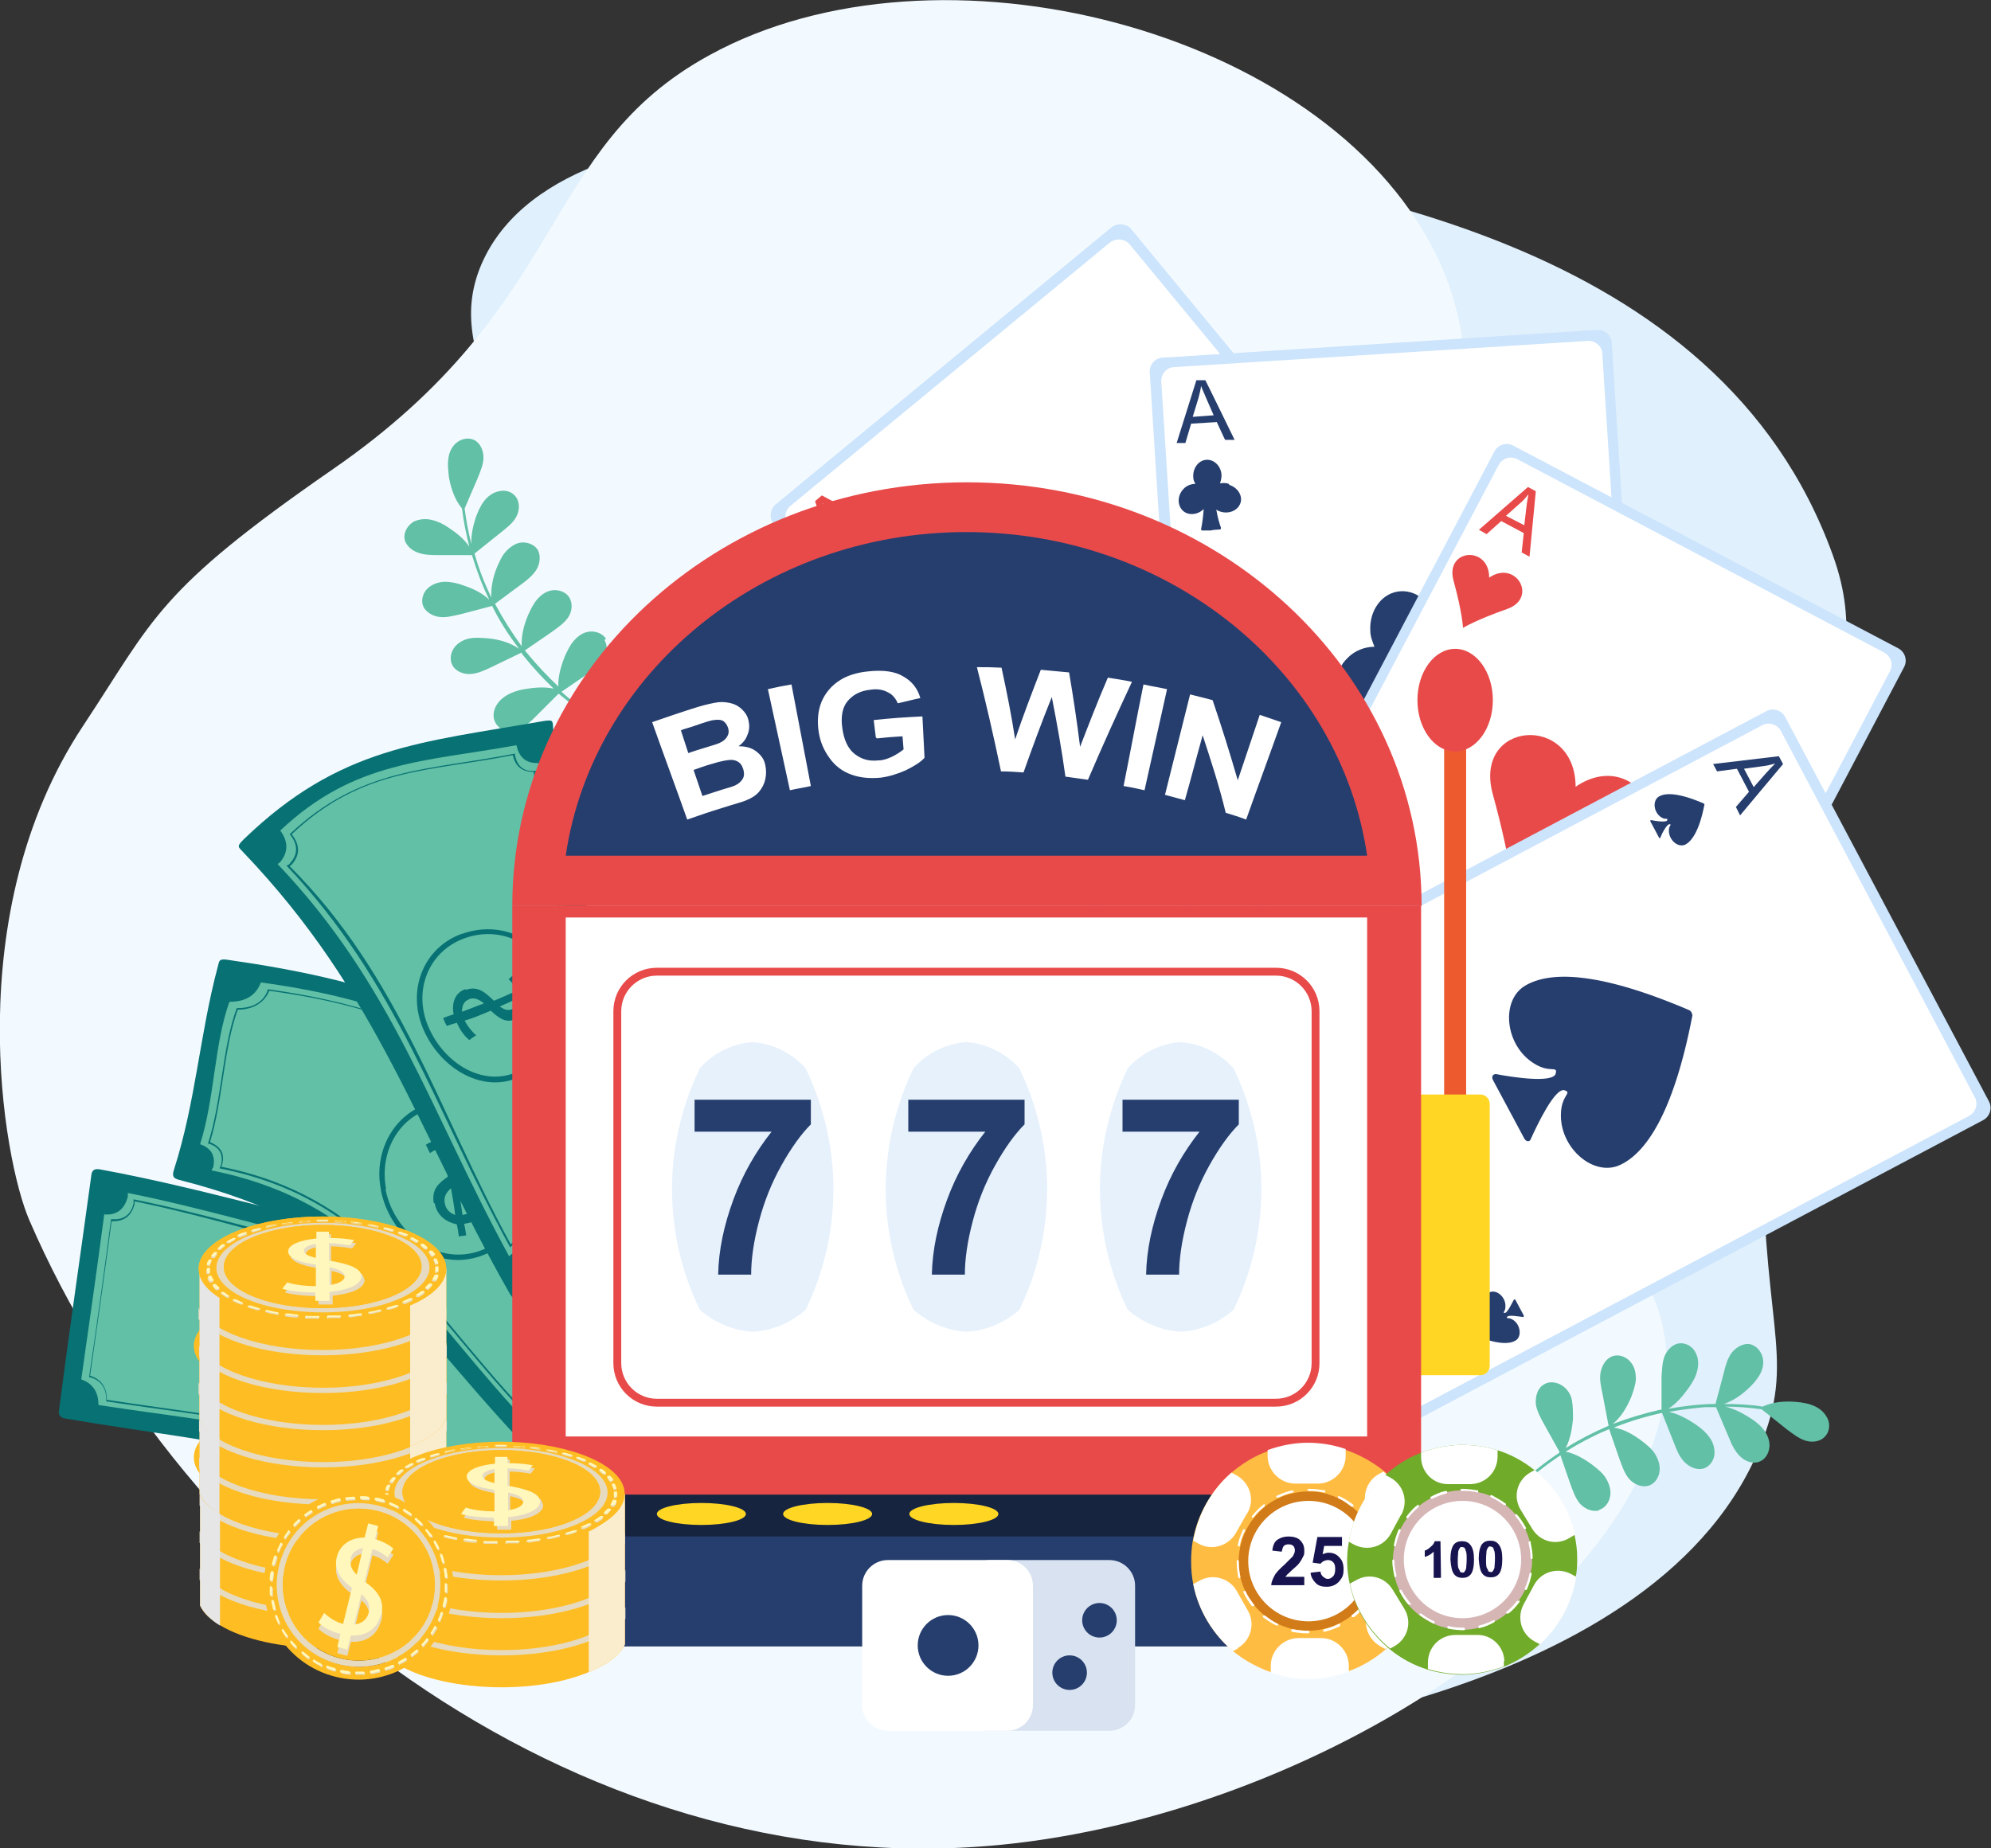 <svg id="SvgjsSvg2341" xmlns="http://www.w3.org/2000/svg" version="1.1" viewBox="0 0 380.1 352.9"><rect x="0" y="0" width="380.1" height="352.9" fill="#333333" stroke="none"/><defs><style>.cls-1{fill:#ffbd24}.cls-1,.cls-10,.cls-11,.cls-12,.cls-13,.cls-14,.cls-15,.cls-19,.cls-20,.cls-21,.cls-22,.cls-23,.cls-6,.cls-8{stroke-width:0}.cls-6{fill:#cce4fc}.cls-8{fill:#17134f}.cls-10{fill:#087173}.cls-11{fill:#e6e6e6}.cls-12{fill:#fff7bc}.cls-13{fill:#263e6e}.cls-14{fill:#e84a4a}.cls-15{fill:#faedcd}.cls-19{fill:#e6f1fc}.cls-20{fill:#e6dbc1}.cls-21{fill:#fff}.cls-22{fill:#ffd624}.cls-23{fill:#62c0a6}</style></defs><g id="SvgjsG2343"><path d="M103.6 116.1c.5-32.8-20.6-46.7-11.3-66.5C109.3 13.7 195 26.2 209 28.3c45.4 6.6 119.1 17.3 140.9 77.7 10.1 27.8-12.5 40.1-13.4 106.9-.5 39.7 6.4 45.5 0 62.1-19 50.1-105 57.9-117.2 59-91.7 8.3-199.1-38.3-200.3-88.3-1.1-44.7 83.4-64.5 84.5-129.6Z" style="fill:#e0f0fc;stroke-width:0"/><path d="M5.6 233c-5-11.5-13.4-58.6 10.2-94.3 13.7-20.7 14.1-25.8 47.6-49 45.7-31.5 39.3-61.3 72.1-79.2 43.6-23.9 116.9-5 138.3 37.4 20.7 41-21.7 74.8-1.7 135.3 15.1 45.5 46.6 48.9 46.1 78.3-.8 42.4-67.3 85-127.4 90.8C108.9 360.2 34.6 300.1 5.6 233Z" style="fill:#f3faff;stroke-width:0"/><path class="cls-23" d="M115.7 122c-.6-1-1.9-1.5-3.1-1.4-1.2.1-2.2.8-3 1.7-.8.9-1.3 2-1.8 3.1-.7 1.8-1.3 3.8-1.2 5.7-2.1-2-4.1-4.1-5.9-6.3-.2-.2-.3-.4-.5-.6l5.1-3.5c1.1-.8 2.3-1.6 3.1-2.7.8-1.1 1-2.7.3-3.9-.6-1-1.9-1.5-3.1-1.4-1.2.1-2.2.8-3 1.7s-1.3 2-1.8 3.1c-.8 1.9-1.3 3.9-1.2 5.9-1.9-2.6-3.6-5.3-5.1-8.1l5-3.7c1.1-.8 2.2-1.7 2.9-2.8s.9-2.8.2-3.9c-.7-1-2-1.4-3.1-1.3s-2.2.9-3 1.8-1.2 2-1.7 3.1c-.7 1.8-1.1 3.7-1 5.6-1-2.1-1.9-4.2-2.6-6.4-.2-.6-.4-1.3-.6-2l5-4c1.1-.9 2.2-1.7 2.9-2.9.7-1.2.8-2.8 0-3.9-.7-1-2-1.4-3.2-1.1-1.2.2-2.2 1-2.9 1.9-.7.9-1.2 2.1-1.6 3.2-.5 1.6-.9 3.3-.8 5-.6-2.3-1-4.5-1.3-6.8l2.5-5.8c.5-1.3 1.1-2.6 1.1-3.9 0-1.4-.6-2.8-1.8-3.4-1.1-.5-2.4-.2-3.3.5-.9.7-1.5 1.9-1.6 3.1-.2 1.2 0 2.4.1 3.5.4 2.2 1.1 4.3 2.5 6 .3 2.5.8 4.9 1.4 7.3-1-1.5-2.4-2.6-3.9-3.6-1-.7-2-1.2-3.2-1.5-1.2-.3-2.4-.2-3.5.3-1 .6-1.8 1.7-1.8 2.9 0 1.4 1.2 2.5 2.5 3s2.7.5 4.1.5h6.3c.9 2.9 1.9 5.7 3.3 8.5-1.4-1.3-3.1-2.1-4.9-2.7-1.1-.4-2.3-.7-3.5-.7-1.2 0-2.4.4-3.3 1.2s-1.3 2.1-1 3.2c.4 1.3 1.8 2.1 3.1 2.3 1.4.2 2.7-.2 4.1-.5l6.1-1.6s0 .2.1.3c1.4 2.8 3.1 5.4 5 7.9-1.7-1.2-3.8-1.8-5.9-2-1.2-.1-2.4-.2-3.5 0s-2.3.8-3 1.8c-.7 1-.9 2.3-.3 3.4.7 1.2 2.2 1.7 3.5 1.6 1.4-.1 2.6-.7 3.9-1.3l5.8-2.8v.2c1.9 2.4 3.9 4.6 6.1 6.7-1.8-.4-3.8-.2-5.6.1-1.2.2-2.4.6-3.4 1.2s-1.9 1.5-2.3 2.7-.1 2.5.8 3.3c1 1 2.6 1 3.9.4 1.3-.5 2.3-1.5 3.3-2.5l4.2-4.2h.1c2.5 2.1 5.2 4.1 8.1 5.9.3.2.6-.3.3-.4-2.8-1.7-5.5-3.7-7.9-5.9l4.8-3.3c1.1-.8 2.3-1.6 3.1-2.7.8-1.1 1-2.7.3-3.9Zm189.6 166.3c1.1-.3 1.9-1.4 2.1-2.6.2-1.2-.2-2.4-.8-3.4-.6-1-1.6-1.8-2.5-2.5-1.6-1.2-3.3-2.2-5.2-2.6 2.4-1.5 5-2.9 7.6-4 .2-.1.5-.2.7-.3l2 5.8c.5 1.3.9 2.6 1.8 3.7.9 1 2.4 1.7 3.7 1.3 1.1-.3 1.9-1.4 2.1-2.6.2-1.2-.2-2.4-.8-3.4-.6-1-1.6-1.8-2.5-2.5-1.6-1.2-3.4-2.3-5.4-2.6 3-1.2 6-2.1 9.2-2.8l2.3 5.8c.5 1.3 1 2.6 2 3.6s2.4 1.6 3.7 1.2c1.1-.4 1.9-1.5 2-2.7s-.3-2.4-1-3.3c-.7-1-1.6-1.7-2.6-2.4-1.6-1.1-3.3-2-5.1-2.4 2.3-.4 4.6-.7 6.9-.9h2.1l2.5 5.9c.5 1.3 1.1 2.5 2.1 3.5s2.5 1.5 3.7 1c1.1-.4 1.8-1.6 1.9-2.8s-.4-2.4-1.1-3.3c-.7-.9-1.7-1.7-2.7-2.3-1.4-.9-3-1.7-4.6-2.1 2.3 0 4.6.2 6.9.5l4.9 3.9c1.1.8 2.2 1.7 3.5 2.1 1.3.4 2.9.2 3.8-.9.8-.9.9-2.3.4-3.3-.5-1.1-1.4-1.9-2.5-2.4s-2.3-.7-3.5-.8c-2.2-.2-4.5 0-6.4.9-2.4-.4-4.9-.5-7.4-.5 1.7-.6 3.2-1.6 4.5-2.8.9-.8 1.7-1.7 2.3-2.7.6-1 .9-2.3.6-3.4-.3-1.2-1.2-2.2-2.3-2.5-1.3-.3-2.7.5-3.6 1.6-.8 1.1-1.2 2.5-1.5 3.8l-1.6 6c-3 0-6 .4-9 .9 1.6-1 2.8-2.5 3.9-4 .7-1 1.3-2 1.6-3.2.3-1.1.3-2.4-.3-3.5-.5-1.1-1.7-1.8-2.8-1.8-1.4 0-2.5 1.1-3.1 2.4-.5 1.3-.5 2.7-.6 4v6.3h-.3c-3.1.7-6 1.6-9 2.7 1.6-1.3 2.7-3.2 3.5-5.1.4-1.1.8-2.2.9-3.4 0-1.2-.2-2.4-1-3.3-.7-.9-2-1.5-3.2-1.2-1.3.3-2.2 1.6-2.5 3-.3 1.3 0 2.7.3 4.1l1.2 6.3h-.1c-2.8 1.2-5.5 2.6-8.1 4.2.9-1.7 1.2-3.6 1.4-5.5 0-1.2 0-2.4-.2-3.6s-1-2.3-2-2.9-2.4-.8-3.4-.1c-1.2.7-1.6 2.3-1.5 3.7.2 1.4.9 2.6 1.6 3.9l2.9 5.2v.2c-2.7 1.8-5.4 3.9-7.8 6.2-.3.2 0 .7.3.4 2.4-2.3 5-4.3 7.7-6.1l1.9 5.5c.5 1.3.9 2.6 1.8 3.7.9 1 2.4 1.7 3.7 1.3Z"/><path class="cls-6" d="m212.2 43.4-64.1 52.9c-1.1.9-1.3 2.6-.4 3.8l78.4 95.1c.9 1.1 2.6 1.3 3.8.4l64.1-52.9c1.1-.9 1.3-2.6.4-3.8L216 43.8c-.9-1.1-2.6-1.3-3.8-.4Z"/><path class="cls-21" d="m211.9 46.3-61 50.3c-1.1.9-1.3 2.6-.4 3.8l75.9 92c.9 1.1 2.6 1.3 3.8.4l61-50.3c1.1-.9 1.3-2.6.4-3.8l-75.9-92c-.9-1.1-2.6-1.3-3.8-.4Z"/><path class="cls-14" d="m159.6 107.7-4-12 1.3-1.1 11.3 6.1-1.4 1.1-3.4-1.9-3.8 3.2 1.3 3.6-1.3 1.1Zm-.5-5.9 3.1-2.6-3-1.7c-.9-.5-1.7-1-2.2-1.4.4.7.7 1.4.9 2.2l1.2 3.5Zm116.2 35.4 3.3 1.9 3.8-3.2-1.2-3.7 1.4-1.1 3.8 12.2-1.3 1.1-11.1-6.3 1.3-1.1Zm7.6 4.5c.7.4 1.3.9 1.9 1.3-.3-.6-.6-1.4-.9-2.4l-1.1-3.3-3.1 2.6 3.2 1.9Zm-106.4-31.2-10.2-3.8c-.2 0-.5.1-.4.3l1.7 10.7s0 .2.2.2l10.2 3.8c.2 0 .5-.1.4-.3l-1.7-10.7s0-.2-.2-.2Zm96.6 9-10.2-3.8c-.2 0-.5.1-.4.3l1.7 10.7s0 .2.2.2l10.2 3.8c.2 0 .5-.1.4-.3l-1.7-10.7s0-.2-.2-.2Zm-42.1-7.9-18.8-5.5c-.4-.1-.9.3-.8.7l1.8 19.5c0 .2.1.3.3.4l18.8 5.5c.4.1.9-.3.8-.7l-1.8-19.5c0-.2-.1-.3-.3-.4Z"/><path class="cls-6" d="M304.9 63 222 68.3c-1.5 0-2.6 1.4-2.5 2.8l7.8 123c0 1.5 1.4 2.6 2.8 2.5l82.9-5.3c1.5 0 2.6-1.4 2.5-2.8l-7.8-123c0-1.5-1.4-2.6-2.8-2.5Z"/><path class="cls-21" d="m303.1 65.1-78.9 5c-1.5 0-2.6 1.4-2.5 2.8l7.6 119c0 1.5 1.4 2.6 2.8 2.5l78.9-5c1.5 0 2.6-1.4 2.5-2.8l-7.6-119c0-1.5-1.4-2.6-2.8-2.5Z"/><path class="cls-13" d="m224.6 84.7 3.8-12.1h1.7c0-.1 5.6 11.4 5.6 11.4h-1.8c0 .1-1.6-3.4-1.6-3.4l-4.9.3-1.1 3.7h-1.7v.1Zm3.1-5.1 4-.3-1.4-3.2c-.4-1-.8-1.8-1-2.4-.1.8-.3 1.5-.5 2.3l-1.1 3.6Zm73.4 96.8 1.5 3.5 4.9-.3 1.2-3.7h1.8c0-.1-4.1 12-4.1 12h-1.7c0 .1-5.3-11.4-5.3-11.4h1.7v-.1Zm3.6 8.1c.3.7.6 1.5.8 2.2.1-.7.4-1.5.7-2.5l1-3.4-4 .3 1.5 3.4Zm-70.1-92.1c-.5-.2-1.1-.2-1.7-.1.2-.5.3-1.1.3-1.6-.1-1.7-1.4-3-2.9-2.9s-2.6 1.6-2.5 3.3c0 .5.2.9.4 1.3-.8 0-1.6.3-2.2.9-1.2 1.2-1.3 3-.3 4.1s2.9 1 4.1-.2c-.1 1.4-.3 2.9-.5 3.8 0 .1 0 .3.2.3h1.7c0-.1 1.7-.2 1.7-.2.1 0 .2-.1.2-.3-.3-.8-.7-2.2-.9-3.5.2.2.5.3.8.4 1.6.5 3.3-.2 3.8-1.6.5-1.4-.5-3-2.1-3.5Zm72.8 74.1c-.5.2-1.1.4-1.6.3.3.5.4 1 .5 1.5.1 1.7-1 3.2-2.5 3.3-1.5 0-2.8-1.2-2.9-2.9 0-.5 0-.9.2-1.4-.8.1-1.6-.1-2.3-.6-1.3-1-1.7-2.8-.8-4 .9-1.2 2.7-1.4 4.1-.3-.3-1.3-.6-2.9-1-3.7 0-.1 0-.3.1-.3h1.7c0-.1 1.7-.2 1.7-.2.1 0 .2 0 .3.2-.2.9-.4 2.3-.5 3.6.2-.2.5-.4.8-.5 1.6-.7 3.3-.2 4 1.1.6 1.3 0 3-1.6 3.8Zm-30-42.9c-1.3-.4-2.6-.5-3.9-.3.5-1.2.7-2.4.6-3.7-.2-3.9-3.2-6.9-6.7-6.7s-6 3.6-5.8 7.5c0 1.1.4 2.1.8 3.1-1.8 0-3.7.7-5.1 2.1-2.8 2.7-3.1 6.9-.7 9.4 2.4 2.5 6.6 2.3 9.4-.4l.1-.1c-.2 3.2-.6 6.7-1.2 8.8 0 .3 0 .6.4.7h.2l3.8-.2 3.8-.2c.3 0 .5-.3.5-.6v-.2c-.8-1.9-1.6-5.2-2.2-8.1.6.4 1.2.7 1.9.9 3.8 1.2 7.7-.4 8.8-3.7 1.1-3.3-1.1-6.9-4.9-8.2Z"/><path class="cls-6" d="m362.4 123.8-73.5-38.7c-1.3-.7-2.9-.2-3.6 1.1l-57.4 109.1c-.7 1.3-.2 2.9 1.1 3.6l73.5 38.7c1.3.7 2.9.2 3.6-1.1l57.4-109.1c.7-1.3.2-2.9-1.1-3.6Z"/><path class="cls-21" d="m359.7 124.6-70-36.9c-1.3-.7-2.9-.2-3.6 1.1l-55.6 105.5c-.7 1.3-.2 2.9 1.1 3.6l70 36.9c1.3.7 2.9.2 3.6-1.1l55.6-105.5c.7-1.3.2-2.9-1.1-3.6Z"/><path class="cls-14" d="m282.3 101.2 9.4-8.2 1.5.8-1.2 12.5-1.5-.8.4-3.7-4.3-2.3-2.8 2.5-1.4-.8Zm5.2-2.7 3.5 1.8.4-3.4c.1-1 .3-1.9.4-2.5-.5.6-1 1.2-1.6 1.7l-2.7 2.4Zm12 118.4-.5 3.7 4.3 2.3 2.8-2.5 1.5.8-9.6 8.1-1.5-.8 1.5-12.4 1.4.8Zm-1.2 8.6c-.1.8-.3 1.5-.5 2.3.5-.5 1.1-1.1 1.9-1.7l2.6-2.3-3.5-1.8-.5 3.6Zm-14-115.2c0-6.2-8.5-5.5-6.8.6 1.7 6.2 1.8 9 1.8 9s2.4-1.5 8.4-3.6 1.7-9.5-3.4-6Zm21.5 102.4c-5.1 3.5-9.4-3.9-3.4-6s8.4-3.6 8.4-3.6 0 2.8 1.8 9c1.7 6.1-6.9 6.8-6.8.6Zm-5-62.4c0-14.2-19.7-12.7-15.8 1.4 3.9 14.2 4.1 20.7 4.1 20.7s5.5-3.5 19.4-8.3c13.8-4.7 3.9-21.9-7.8-13.8Z"/><path class="cls-6" d="m379.7 210.3-38.9-73.4c-.7-1.3-2.3-1.8-3.6-1.1s-109 57.7-109 57.7c-1.3.7-1.8 2.3-1.1 3.6l38.9 73.4c.7 1.3 2.3 1.8 3.6 1.1l109-57.7c1.3-.7 1.8-2.3 1.1-3.6Z"/><path class="cls-21" d="m377 209.5-37-69.9c-.7-1.3-2.3-1.8-3.6-1.1S231 194.3 231 194.3c-1.3.7-1.8 2.3-1.1 3.6l37 69.9c.7 1.3 2.3 1.8 3.6 1.1l105.4-55.8c1.3-.7 1.8-2.3 1.1-3.6Z"/><path class="cls-13" d="m327 145.9 12.6-1.5.8 1.5-8.2 9.8-.8-1.6 2.5-2.9-2.3-4.4-3.8.5-.8-1.5Zm5.9.8 1.9 3.6 2.3-2.6c.7-.8 1.3-1.4 1.8-1.9-.7.2-1.5.4-2.3.5l-3.7.5Zm-52.1 108.1c-.1 0-.2-.2-.2-.3 1-5.2 2.5-7.1 3.7-7.7 1.4-.7 3.2.9 3.1 2.7 0 1-.6 1.1-.2 1.2.5.2 1.4-1.8 1.8-2.5 0-.1.2-.1.3 0l.8 1.5.8 1.5c0 .2 0 .3-.1.3-.8-.1-2.9-.5-3.1 0-.1.4.3 0 1.1.5 1.5.9 1.8 3.3.5 4-1.2.7-3.6.8-8.5-1.3Zm44.6-101.1c0-.1 0-.2-.2-.3-4.9-2.1-7.3-2-8.5-1.3-1.3.8-1 3.1.5 4 .8.5 1.2 0 1.1.5-.1.5-2.2.2-3.1 0-.1 0-.2.1-.1.3l.8 1.5.8 1.5c0 .2.3.2.3 0 .3-.8 1.3-2.7 1.8-2.5.4.1-.2.2-.2 1.2 0 1.8 1.7 3.3 3.1 2.7 1.2-.6 2.7-2.5 3.7-7.7Zm-2.3 40.3c0-.4-.2-.9-.6-1.1-18-7.7-26.9-7.3-31.3-4.7-4.8 2.8-3.9 11.5 1.7 14.9 3 1.9 4.5.3 4.1 1.9-.5 1.9-8.3.7-11.4.1-.6 0-.9.5-.6 1.1l3 5.6 3 5.6c.3.6 1 .7 1.2.2 1.3-2.9 4.7-10 6.5-9.4 1.5.5-.6.9-.7 4.4-.3 6.6 6.3 12.3 11.4 9.8 4.6-2.2 10-9.3 13.7-28.5Zm-48.3 59.3-2.6 2.8 2.3 4.4 3.8-.5.8 1.6-12.8 1.3-.8-1.5 8.4-9.6.8 1.5Zm-5.9 6.6c-.5.6-1.1 1.1-1.7 1.6.7-.1 1.5-.3 2.6-.4l3.5-.4-1.9-3.6-2.5 2.8Z"/><path class="cls-10" d="M12.6 270.9c36.7 6.2 47.1 4.3 77.8 26.5 1.1.8 1.2 1 2.1-.6 12.5-20 22.2-32.1 21.8-57.1 0-2-.3-1.7-1.6-1.6-36.4 2.4-59-8.4-93.6-14.8-1.2-.2-1.6.2-1.7 1.4-2 14.6-4.2 29.7-6.1 44.3-.2 1.1 0 1.7 1.3 1.9Z"/><path class="cls-23" d="M15.5 263.5c1.5-10.5 3-21 4.4-31.6 2.4.2 3.9-1 4.5-3.4v-.7c29.7 6 51.3 15.9 82.4 13.9v.7c.3 2.4 1.8 3.6 4.2 3.7.1 19.1-9 28.9-18.2 44-2-1.2-3.8-.8-5.2 1.1-25-18.8-38.5-18.3-68.8-22.9 0-2.4-1-4.1-3.3-4.9Z"/><path class="cls-10" d="M25.4 229c28.6 5.8 50.1 15.6 80 13.7v.8c.3 2.3 1.6 3.3 3.9 3.3h.2c.1 18.4-8.9 27.4-17.5 41.9h-.1c-1.8-1.1-3.4-.8-4.7.9v.1c-23.9-18-37.9-17.7-66.9-22.1v-.2c0-2.2-.9-3.8-3.1-4.4H17c1.5-10.1 2.9-20.2 4.2-30.2h.2c2.2.2 3.6-.9 4.1-3v-.8Zm79.6 14.1c-29 2.5-51.5-8-79.3-13.7v.5c-.6 2.3-2 3.4-4.4 3.3-1.3 9.9-2.7 19.7-4.1 29.5 2.2.7 3.2 2.3 3.2 4.6 28.7 4.4 42.8 4.1 66.4 21.9 1.4-1.7 3-2 4.9-.9 8.4-14.2 17.4-23.1 17.3-41.1-2.4-.2-3.8-1.2-4.1-3.7v-.5Z"/><path class="cls-10" d="M66.2 253.5c.8-2-.2-3.6-2-4.7.3-.7.6-1.3.9-1.9-.5-.1-1-.3-1.5-.4-.3.6-.5 1.2-.8 1.8-1.3-.3-2.6-.5-3.9-.3 0 .5-.1 1-.2 1.5 1.2-.2 2.3-.1 3.5.1-.7 1.6-1.3 3.3-2 4.9-1.9.2-3.7.5-4.3 2.5-.6 2 .4 3.3 1.9 4.4-.2.7-.4 1.3-.6 2 .5.2.9.3 1.4.5.2-.6.4-1.3.6-1.9 1 .3 2 .5 3.1.4v-1.6c-.9.1-1.7 0-2.6-.2.5-1.5 1-3 1.6-4.5 2.1-.2 4-.4 5-2.6Zm-7.9 6.4c-.6-.6-1-1.4-.7-2.2.3-1 1-1.2 2-1.5-.4 1.2-.8 2.5-1.2 3.7Zm6.1-7.1c-.4 1.1-1.4 1.4-2.5 1.6.6-1.4 1.1-2.8 1.7-4.2.8.7 1.3 1.5.8 2.6Z"/><path class="cls-10" d="M74.1 259.8c3-7.2-.6-14.7-8-16.9-7.5-2.2-16.4.7-18.7 8.1-2.3 7.4 2.3 14.4 9.2 16.9 6.9 2.6 14.5-.9 17.5-8.1Zm-.9-.4c-2.7 6.7-9.8 9.9-16.3 7.5-6.5-2.4-10.8-8.8-8.6-15.7 2.2-6.9 10.4-9.6 17.3-7.5 6.9 2.1 10.3 9 7.5 15.7Z"/><path class="cls-10" d="M135.4 243.5c-33.9-36.9-37.1-52.4-91.8-60.2-1.9-.3-1.7.2-2 1.2-3.5 13.1-4.2 25.8-8.4 38.9-.3 1-.3 1.6 1 1.9 35.9 9.2 40.7 23.7 65.3 50 .9.9 1.4.8 2.2 0 11-9.8 22.8-19.6 33.6-29.7.8-.8 1.3-1 .1-2.3Z"/><path class="cls-23" d="M128.5 247.4c-7.9 7.3-16.2 14.1-24.2 21.3-1.8-1.5-3.8-1.7-5.8-.4-.2.1-.3.3-.5.5-19-20.9-28.3-39.4-57.6-45.3 0-.2.2-.4.3-.6.5-2.2-.4-3.7-2.5-4.4 2.8-8.8 2.7-19.2 5.6-27.2 2.8 0 5-1 6-3.7 44.4 6.1 51.9 22.7 79.1 53.8-1.6 1.9-1.8 3.9-.4 5.9Z"/><path class="cls-10" d="M97.8 267.4c-18.2-20-27.8-38.7-55.9-44.3l.1-.2c0-.1.2-.3.2-.5.5-2-.4-3.4-2.3-4h-.2c2.7-8.4 2.7-18.4 5.5-25.9h.2c2.5 0 4.8-.9 5.7-3.4v-.2c41.7 5.8 50.9 22.6 76.3 52.4l-.1.1c-1.5 1.7-1.6 3.6-.3 5.4l.1.1c-7.6 7-15.6 13.6-23.3 20.5l-.1-.1c-1.6-1.4-3.5-1.7-5.3-.4-.2.1-.3.3-.4.4-.1.1 0 0-.1.2Zm-55.5-44.6c27.8 5.6 37.5 24.3 55.5 44.1l.3-.3c1.9-1.3 3.9-1.1 5.7.3 7.6-6.7 15.4-13.2 22.8-20-1.3-2-1.1-3.8.3-5.7-24.9-29.2-34.4-46.5-75.5-52-1 2.5-3.4 3.6-6 3.6-2.7 7.3-2.8 17.1-5.3 25.3 2 .8 2.9 2.2 2.3 4.3 0 .2-.1.3-.2.4Z"/><path class="cls-10" d="M83 229.8c.4 2.2 2 3.5 4.2 4 .2.8.3 1.6.4 2.3l1.4-.2c-.1-.7-.2-1.4-.4-2.2 1.2-.2 2.3-.5 3.2-1.3-.2-.6-.5-1.1-.7-1.7-.9.7-1.7 1.1-2.8 1.3-.3-2-.6-4.1-.9-6.1 1.7-1.2 3-2.4 2.6-4.6-.3-2.2-1.9-3.4-4-3.9-.1-.8-.2-1.6-.4-2.4l-1.6.2c.1.8.2 1.5.3 2.3-1.1.2-2.1.5-3 1.1.3.5.5 1.1.8 1.6.8-.6 1.6-.9 2.5-1 .3 1.8.6 3.7.9 5.5-1.9 1.3-3.1 2.5-2.7 5Zm3.4-10.4c.9.3 1.6 1.1 1.8 2 .2 1.2-.3 1.7-1.1 2.5-.3-1.5-.5-3-.7-4.5Zm-1.5 10.3c-.2-1.2.3-2 1.2-2.8.3 1.7.6 3.4.8 5.1-1.1-.4-1.8-1.1-2-2.3Z"/><path class="cls-10" d="M72.7 227.2c1.5 7.9 8.6 14.3 16.3 13.3s11.9-7.6 11.7-15.5-7.5-15.9-16.2-14.9c-8.7 1.1-13.3 9.2-11.8 17Zm1-.2c-1.4-7.3 2.8-14.9 10.9-15.8 8.1-1 14.9 6.4 15.1 13.8.3 7.3-3.7 13.7-10.9 14.5-7.2.8-13.8-5.1-15.2-12.4Z"/><path class="cls-10" d="M137.3 219c-19.7-33.4-28-40.3-31.7-80-.1-1.4 0-1.6-1.9-1.3-23.3 4.1-38.8 4.8-57.2 22.6-1.4 1.4-1 1.4-.1 2.4 25.9 27.1 32.8 52.5 50.9 84.3.6 1.1 1.2 1.1 2.2.4 12.3-8.6 25-17.5 37.2-26.1 1-.7 1.3-1.2.6-2.3Z"/><path class="cls-23" d="M129.9 222c-8.9 6.1-17.7 12.3-26.6 18.6-1.5-2-3.4-2.4-5.5-1.2-.2.1-.4.3-.6.5C82.1 212.2 75.1 188.2 53 165c.2-.2.4-.2.5-.4 1.6-1.9 1.5-4 0-6 14.2-13.4 27.6-13.1 45.1-16.3.5 2.4 1.9 3.5 4.2 3.4 2.5 32.9 11.8 43.2 28.4 70.4-1.9 1.6-2.5 3.7-1.4 6Z"/><path class="cls-10" d="M97.4 238.2c-14.6-26.7-21.5-50.5-42.7-72.9l.2-.1c.1 0 .4-.2.5-.4 1.6-1.8 1.4-3.6 0-5.4l-.1-.1c13.7-12.9 26.4-12.1 43-15.4v.2c.4 2.2 1.7 3.3 3.8 3.1h.2c2.3 31.5 11.8 42.3 27.7 68.3 0 0-.1 0-.1.1-1.7 1.5-2.2 3.4-1.3 5.5v.1c-8.5 5.9-17 11.8-25.5 17.8v-.2c-1.3-1.9-3.1-2.2-5-1.2-.2.1-.4.3-.5.4l-.2.2Zm-42.1-72.8c21.1 21.1 28.1 46.3 42.2 72.2.1-.1.2-.2.4-.3 2.1-1.1 3.9-.8 5.4 1.1 8.3-5.8 16.5-11.6 24.9-17.4-.9-2.2-.4-4.1 1.3-5.8-15.7-25.8-25.2-36.7-27.6-67.8-2.2 0-3.5-1-4-3.2-16.2 3.2-28.8 2.4-42.2 15.1 1.5 2 1.7 3.8 0 5.8-.1.1-.3.2-.4.3Z"/><path class="cls-10" d="M88.8 188.9c-2 .7-2.6 2.7-2.2 4.8-.7.2-1.3.4-2 .7.2.5.4 1 .7 1.5.6-.2 1.2-.4 1.9-.6.6 1.3 1.3 2.4 2.4 3.3.4-.3.8-.6 1.3-.9-.9-.8-1.6-1.7-2.2-2.8 1.7-.5 3.3-1.2 5-1.9 1.4 1.3 2.9 2.5 4.7 1.6 1.9-.9 2.2-2.6 2.1-4.6.6-.3 1.3-.6 1.9-.9-.2-.5-.4-.9-.5-1.4l-1.8.9c-.5-1-1-1.9-1.8-2.7l-1.2 1.1c.7.6 1.2 1.4 1.6 2.2-1.5.6-2.9 1.3-4.4 1.9-1.6-1.5-3-2.9-5.3-2.1Zm10.1 1.7c0 .9-.4 1.7-1.1 2.1-1 .4-1.6 0-2.4-.5 1.2-.5 2.4-1.1 3.6-1.6Zm-9.4.2c1.1-.4 2 .1 2.9.8-1.4.5-2.8 1.1-4.2 1.6 0-1.1.3-2 1.4-2.4Z"/><path class="cls-10" d="M88.2 178.3c-7.3 2.6-10.6 10.7-7.4 18.2s11.4 12.5 18.5 9.1c7.1-3.3 9.3-11.9 6.6-19.1-2.7-7.3-10.3-10.8-17.6-8.2Zm.4.9c6.8-2.5 13.9.8 16.4 7.6 2.5 6.8.5 14.7-6.1 17.8s-14.1-1.5-17.1-8.5c-3-6.9 0-14.4 6.8-16.9Z"/><path d="M275.7 137.3h4.2v72.1h-4.2v-72.1Z" style="fill:#ed5a2e;stroke-width:0"/><path class="cls-22" d="M282.6 262.6h-11.4V209h11.4c1 0 1.8.8 1.8 1.8v50c0 1-.8 1.8-1.8 1.8Z"/><ellipse class="cls-14" cx="277.8" cy="133.7" rx="7.2" ry="9.8"/><path class="cls-14" d="M271.3 173H97.8c0-44.7 38.8-80.9 86.8-80.9s86.8 36.2 86.8 80.9Z"/><path class="cls-13" d="M108 163.4c5.1-34.8 37.4-61.8 76.5-61.8s71.4 26.9 76.5 61.8H108Z"/><path class="cls-14" d="M97.8 173h173.5v112.5H97.8V173Z"/><path class="cls-21" d="M108 175.2h153v99.1H108v-99.1Z"/><path class="cls-13" d="M279.3 314.4H89.8c-.4 0-.6-.3-.6-.6v-22.3c0-.4.3-.6.6-.6h189.5c.4 0 .6.3.6.6v22.3c0 .4-.3.6-.6.6Z"/><path d="M271.7 285.6c-.2-.2-.5-.2-.8-.2H98.1c-.3 0-.6 0-.8.2l-7.6 5.3c-1.1.8-.6 2.5.8 2.5h188c1.3 0 1.9-1.7.8-2.5l-7.6-5.3Z" style="fill:#162440;stroke-width:0"/><ellipse class="cls-22" cx="109.8" cy="289.1" rx="8.5" ry="2.1"/><ellipse class="cls-22" cx="133.9" cy="289.1" rx="8.5" ry="2.1"/><ellipse class="cls-22" cx="158" cy="289.1" rx="8.5" ry="2.1"/><ellipse class="cls-22" cx="182.1" cy="289.1" rx="8.5" ry="2.1"/><path class="cls-14" d="M243.6 268.6H125.4c-4.6 0-8.3-3.7-8.3-8.3v-67.2c0-4.6 3.7-8.3 8.3-8.3h118.2c4.6 0 8.3 3.7 8.3 8.3v67.2c0 4.6-3.7 8.3-8.3 8.3Zm-118.2-82.3c-3.7 0-6.8 3-6.8 6.8v67.2c0 3.7 3 6.8 6.8 6.8h118.2c3.7 0 6.8-3 6.8-6.8v-67.2c0-3.7-3-6.8-6.8-6.8H125.4Z"/><path class="cls-21" d="M124.5 137.9c3.5-1.2 5.2-1.8 8.7-2.9 1.7-.5 3.1-.8 3.9-.9.9-.1 1.7 0 2.5.2s1.5.6 2.1 1.2c.6.6 1 1.2 1.2 2.1.2.9.2 1.8-.2 2.7-.3.9-.9 1.6-1.7 2.2 1.4 0 2.5.3 3.4 1 .9.7 1.5 1.5 1.7 2.6.2.9.2 1.8 0 2.7s-.6 1.7-1.2 2.4-1.4 1.2-2.4 1.6c-.6.3-2.2.7-4.7 1.5-2.6.8-4 1.3-6.6 2.2-2.2-6.2-4.5-12.4-6.7-18.6Zm5.5 1.6 1.4 4.3c.9-.3 1.8-.6 2.8-.9 1.6-.5 2.7-.8 3.1-1 .7-.3 1.2-.7 1.5-1.2s.4-1 .2-1.7c-.2-.6-.5-1-.9-1.3-.5-.3-1.1-.3-1.8-.2-.4 0-1.7.4-3.7 1.1-.8.3-1.7.5-2.5.8Zm2.4 7.5 1.7 5c1.2-.4 2.5-.8 3.7-1.2 1.4-.4 2.4-.7 2.7-.9.6-.3 1-.7 1.3-1.2.3-.5.3-1.1.1-1.8-.2-.6-.4-1-.8-1.3s-.9-.5-1.5-.5-1.9.2-3.8.8c-1.1.3-2.2.7-3.3 1.1Zm18.4 3.9c-1.4-6.4-2.8-12.9-4.2-19.3 1.8-.4 2.7-.6 4.5-.9l3.7 19.4c-1.3.3-2.7.5-4 .8Zm16.4-10.1-.4-3.3c3.7-.4 5.6-.5 9.3-.7l.4 7.9c-.8.9-2 1.6-3.6 2.4-1.6.7-3.2 1.2-4.8 1.4-2.1.2-4 0-5.6-.6-1.7-.6-3.1-1.7-4.1-3.1-1.1-1.5-1.8-3.1-2.1-5-.3-2-.2-3.9.5-5.7.7-1.7 1.9-3.2 3.7-4.3 1.3-.8 3.1-1.4 5.3-1.6 2.8-.3 5.1 0 6.7 1 1.6.9 2.7 2.3 3.2 4.1-1.5.3-2.9.7-4.3 1-.4-.9-1-1.7-1.9-2.1-.9-.5-2-.7-3.3-.5-2 .2-3.4 1-4.4 2.2-1 1.2-1.3 3-1 5.1.3 2.3 1.1 4 2.4 5s2.7 1.4 4.5 1.2c.9 0 1.7-.3 2.6-.7.8-.4 1.6-.9 2.2-1.4l-.2-2.5c-1.9.1-2.9.2-4.9.4Zm23.9 6.5c-1.4-6.7-2.9-13.3-4.6-19.9 1.9 0 2.8 0 4.7.1 1 4.6 1.9 9.1 2.6 13.7 1.5-4.5 3.2-8.9 4.9-13.3 2.2.2 3.3.3 5.4.5.8 4.7 1.5 9.4 2.1 14.2 1.7-4.4 3.4-8.8 5.3-13.2 1.8.3 2.7.4 4.6.8-2.9 6.2-5.7 12.4-8.4 18.7-1.4-.2-2.9-.4-4.3-.6-.7-5.1-1.6-10.1-2.6-15.2-1.9 4.7-3.7 9.6-5.4 14.4-1.5-.1-2.9-.2-4.4-.2Zm23.4 2.8c1.3-6.5 2.5-13 3.8-19.4 1.8.4 2.7.5 4.5.9l-4.3 19.3c-1.3-.3-2.7-.6-4-.8Zm7.9 1.7 4.8-19.2c1.5.4 2.9.7 4.3 1.1 1.7 5 3.3 10.1 4.8 15.3 1.7-5 2.5-7.5 4.2-12.5 1.4.5 2.7.9 4.1 1.4-2.2 6.2-4.5 12.4-6.7 18.6-1.3-.5-2.6-.9-3.9-1.3-1.2-5-2.8-9.9-4.4-14.8-1.4 5-2 7.5-3.4 12.4-1.2-.3-2.5-.7-3.7-1Z"/><path class="cls-19" d="M159.1 226.1c-.2-10.2-3.3-17.9-5.3-22.1-.6-.7-4.2-4.6-10.1-5-6 .4-9.5 4.3-10.1 5-2 4.2-5.1 11.9-5.3 22.1-.2 11.2 3.2 19.7 5.3 24 .9.8 4.6 3.9 10.1 4.2 5.6-.3 9.2-3.4 10.1-4.2 2.1-4.3 5.5-12.8 5.3-24Z"/><path class="cls-13" d="M132.6 216v-6h22.2v4.7c-1.8 1.8-3.7 4.4-5.6 7.8s-3.3 6.9-4.3 10.7-1.5 7.2-1.5 10.2h-6.3c.1-4.7 1.1-9.4 2.9-14.3 1.8-4.9 4.3-9.2 7.3-13h-14.7Z"/><path class="cls-19" d="M199.9 226.1c-.2-10.2-3.3-17.9-5.3-22.1-.6-.7-4.2-4.6-10.1-5-6 .4-9.5 4.3-10.1 5-2 4.2-5.1 11.9-5.3 22.1-.2 11.2 3.2 19.7 5.3 24 .9.8 4.6 3.9 10.1 4.2 5.6-.3 9.2-3.4 10.1-4.2 2.1-4.3 5.5-12.8 5.3-24Z"/><path class="cls-13" d="M173.4 216v-6h22.2v4.7c-1.8 1.8-3.7 4.4-5.6 7.8s-3.3 6.9-4.3 10.7-1.5 7.2-1.5 10.2h-6.3c.1-4.7 1.1-9.4 2.9-14.3 1.8-4.9 4.3-9.2 7.3-13h-14.7Z"/><path class="cls-19" d="M240.8 226.1c-.2-10.2-3.3-17.9-5.3-22.1-.6-.7-4.2-4.6-10.1-5-6 .4-9.5 4.3-10.1 5-2 4.2-5.1 11.9-5.3 22.1-.2 11.2 3.2 19.7 5.3 24 .9.8 4.6 3.9 10.1 4.2 5.6-.3 9.2-3.4 10.1-4.2 2.1-4.3 5.5-12.8 5.3-24Z"/><path class="cls-13" d="M214.3 216v-6h22.2v4.7c-1.8 1.8-3.7 4.4-5.6 7.8s-3.3 6.9-4.3 10.7-1.5 7.2-1.5 10.2h-6.3c.1-4.7 1.1-9.4 2.9-14.3 1.8-4.9 4.3-9.2 7.3-13h-14.7Z"/><path class="cls-1" d="M85.3 277.9v28.6c-.9 2.1-3.4 3.9-6.9 5.3-4.3 1.8-10.2 2.9-16.6 2.9-8.1 0-15.4-1.7-19.7-4.3-1.9-1.1-3.3-2.4-3.9-3.8V278l47.2-.2Z"/><path class="cls-20" d="M85.4 285.2v2.2c-3.7 4.1-12.8 7-23.6 7s-19.9-2.8-23.7-6.9v-2.2c2.2 4.6 12 8.1 23.7 8.1s21.4-3.6 23.6-8.2Z"/><path class="cls-20" d="M85.4 292.3v2.2c-3.7 4.1-12.8 7-23.6 7s-19.9-2.8-23.7-6.9v-2.2c2.2 4.6 12 8.1 23.7 8.1s21.4-3.6 23.6-8.2Z"/><path class="cls-20" d="M85.4 299.4v2.2c-3.7 4.1-12.8 7-23.6 7s-19.9-2.8-23.7-6.9v-2.2c2.2 4.6 12 8.1 23.7 8.1s21.4-3.6 23.6-8.2Z"/><path class="cls-11" d="M42 278v32.4c-1.8-1.1-3.1-2.4-3.8-3.8V278H42Z"/><path class="cls-15" d="M85.3 277.9v28.6c-.9 2.1-3.4 3.9-6.9 5.3v-33.9h6.9Z"/><ellipse class="cls-1" cx="60.6" cy="278.3" rx="23.6" ry="10"/><path class="cls-1" d="M61.7 269c-10.2 0-19.2 3.4-20.2 7.8-1.1 4.9 7.9 9.3 20.3 9.3 12.3 0 21.3-4.5 20.2-9.4-1-4.4-10-7.7-20.2-7.7Zm0 16.4c-11.4 0-19.8-4-18.8-8.6.9-4.2 9.2-7.3 18.8-7.3s17.9 3 18.8 7.2c1 4.6-7.4 8.7-18.8 8.7Z"/><path class="cls-1" d="M61.7 267.9c-11.7 0-22.1 3.8-23.4 8.9-1.5 5.8 8.9 11 23.5 11s25-5.4 23.4-11.1c-1.4-5.1-11.8-8.8-23.5-8.8Zm0 18.2c-12.3 0-21.4-4.3-20.3-9.3 1-4.4 10-7.8 20.2-7.8s19.2 3.2 20.2 7.7c1.1 4.9-7.8 9.4-20.2 9.4Z"/><path class="cls-20" d="M61.7 269c-10.2 0-19.2 3.4-20.2 7.8-1.1 4.9 7.9 9.3 20.3 9.3 12.3 0 21.3-4.5 20.2-9.4-1-4.4-10-7.7-20.2-7.7Zm0 16.4c-11.4 0-19.8-4-18.8-8.6.9-4.2 9.2-7.3 18.8-7.3s17.9 3 18.8 7.2c1 4.6-7.4 8.7-18.8 8.7Z"/><path class="cls-1" d="M80.5 276.7c1 4.6-7.4 8.7-18.8 8.7s-19.8-4-18.8-8.6c.9-4.2 9.2-7.3 18.8-7.3 9.5 0 17.9 3 18.8 7.2Z"/><path class="cls-20" d="M69.6 279.9c-.1-1.5-2.3-2.4-6.3-3v-3.3c1.8 0 3.3.3 4 .4l.8-1c-1-.2-2.6-.4-4.8-.4v-1.3h-2.4v1.3c-3.2.3-5.3 1.2-5.4 2.5 0 1.3 1.9 2.1 5.4 2.7v4.1c-2.2 0-4.1-.3-5.5-.7l-.9 1.2c1.3.4 3.9.7 6.4.7v1.6h2.7V283c4.3-.4 6.2-1.7 6.1-3.1Zm-11.1-5c0-.5.7-1 2.3-1.3v2.7c-1.6-.4-2.3-.8-2.3-1.4Zm4.9 6.8v-3.5c2 .4 2.8 1 2.9 1.8 0 .8-1 1.5-2.9 1.7Z"/><path class="cls-12" d="M69.2 279.2c-.1-1.5-2.2-2.3-6.2-3v-3.3c1.8 0 3.3.3 4 .4l.8-1c-1-.2-2.6-.4-4.8-.4v-1.2h-2.4v1.3c-3.2.3-5.3 1.2-5.4 2.4 0 1.3 1.9 2.1 5.3 2.6v4.1c-2.2 0-4.1-.3-5.5-.7l-.9 1.2c1.3.4 3.9.7 6.3.7v1.6h2.7v-1.7c4.2-.4 6.2-1.7 6.1-3.1Zm-11.1-4.8c0-.5.7-1 2.3-1.3v2.7c-1.6-.4-2.3-.8-2.3-1.4ZM63 281v-3.5c2 .4 2.8.9 2.9 1.7 0 .8-1 1.4-2.9 1.7Z"/><path class="cls-20" d="M60.7 287.3h-2.1c-.2 0-.3 0-.3-.2s.2-.2.4-.1h2c.2 0 .3 0 .3.2 0 0-.2.2-.3.2Zm2.1 0c-.2 0-.3 0-.3-.2 0 0 .1-.2.3-.2h2c.2 0 .4 0 .4.1 0 0-.1.2-.3.2h-2.1Zm-6.1-.2c-.7 0-1.3-.1-2-.2-.2 0-.3-.1-.2-.2 0 0 .3-.1.4-.1.6 0 1.3.2 1.9.2.2 0 .3.1.3.2 0 0-.2.1-.3.1Zm10.2-.1c-.2 0-.3 0-.3-.1 0 0 0-.2.3-.2.7 0 1.3-.2 1.9-.2.2 0 .4 0 .4.1 0 0 0 .2-.2.2-.6 0-1.3.2-2 .3Zm-14.1-.4h-.1c-.6-.1-1.2-.2-1.8-.4-.2 0-.2-.1-.1-.2 0 0 .3-.1.5 0 .6.1 1.2.3 1.8.4.2 0 .2.1.2.2 0 0-.2.1-.3.1Zm17.9-.1h-.3s0-.2.2-.2c.6-.1 1.2-.2 1.8-.4h.5s0 .2-.1.2c-.6.1-1.2.3-1.8.4h-.1Zm-21.4-.8h-.2c-.5-.2-1.1-.3-1.6-.5-.1 0-.2-.1 0-.2h.5c.5.2 1 .3 1.6.5.2 0 .2.1 0 .2h-.3Zm25-.1H74c-.1 0 0-.2 0-.2.5-.2 1.1-.3 1.6-.5h.5c.1 0 .1.2 0 .2-.5.2-1.1.4-1.6.5h-.2Zm-28.1-1H46c-.5-.2-.9-.4-1.4-.6-.1 0 0-.2 0-.2h.5c.4.2.9.4 1.3.6.1 0 .1.2 0 .2h-.3Zm31.1-.1H77c-.1 0-.1-.2 0-.2.4-.2.9-.4 1.3-.6h.5c.1 0 .2.2 0 .2-.4.2-.9.4-1.3.6h-.2Zm-33.7-1.1h-.2c-.4-.2-.7-.5-1.1-.7 0 0 0-.2.1-.2h.4c.3.2.7.5 1 .7.1 0 0 .2 0 .2h-.2Zm36.2-.2h-.2c-.2 0-.2-.1 0-.2.3-.2.7-.4 1-.7h.4c.2 0 .2.1.1.2-.3.3-.7.5-1 .7h-.2Zm-38.1-1.3h-.3c-.3-.2-.5-.5-.7-.8 0 0 0-.2.2-.2h.4c.2.3.5.5.7.7 0 0 0 .2-.2.2h-.2Zm40-.2h-.2c-.2 0-.2-.1-.2-.2.2-.2.5-.5.7-.8 0 0 .2-.1.4 0 .2 0 .3.1.2.2-.2.3-.5.5-.7.8h-.3Zm-41.3-1.3h-.3c-.2-.3-.3-.5-.4-.8 0 0 0-.1.3-.2h.4c0 .3.2.5.4.8 0 0 0 .2-.2.2h-.1Zm42.5-.2h-.1c-.2 0-.3-.1-.2-.2.1-.3.3-.5.4-.8 0 0 .2-.1.4 0 .2 0 .3 0 .3.2 0 .3-.2.5-.4.8H83Zm-43.1-1.4c-.2 0-.3 0-.3-.1v-.8s.1-.1.3-.1c.2 0 .3 0 .3.1v.8s-.1.1-.3.2Zm43.7-.2c-.2 0-.3 0-.3-.2v-.8s.1-.1.3-.1c.2 0 .3 0 .3.1v.8s-.1.1-.3.1Zm-43.6-1.4c-.2 0-.3 0-.3-.1 0-.3.2-.6.3-.8 0 0 .2-.1.4-.1s.3 0 .2.1c-.1.2-.2.5-.3.8 0 .1-.2.2-.3.2Zm43.5-.2c-.2 0-.3 0-.3-.1 0-.3-.2-.5-.3-.8 0 0 0-.1.2-.1s.3 0 .4.1c.1.3.2.5.3.8 0 0-.1.1-.3.1Zm-42.8-1.3c-.2 0-.3 0-.2-.1.2-.2.3-.5.6-.7 0 0 .2-.1.4 0 .2 0 .2 0 .2.1-.2.2-.4.5-.5.7 0 0-.2.1-.3.1Zm42.1-.2c-.1 0-.3 0-.3-.1-.2-.2-.3-.5-.5-.7 0 0 0-.1.2-.2h.4c.2.2.4.5.6.7 0 0 0 .1-.2.1Zm-40.9-1.2c-.2 0-.2 0-.1-.2.3-.2.5-.5.8-.7h.4c.1 0 .2 0 .1.2-.3.2-.5.4-.8.7h-.3Zm39.7-.2h-.3c-.3-.2-.5-.4-.8-.7 0 0 0-.1.1-.2h.4c.3.2.6.4.8.7 0 0 0 .1-.1.2Zm-38-1.2h-.1c-.1 0-.2-.1 0-.2.3-.2.7-.4 1.1-.6h.4c.1 0 .1.1 0 .2-.3.2-.7.4-1 .6h-.3Zm36.2-.1h-.3c-.3-.2-.7-.4-1-.6-.1 0 0-.1 0-.2h.4c.4.2.7.4 1.1.6v.2h-.1Zm-34-1h-.2c-.1 0-.1-.1 0-.2.4-.2.8-.4 1.3-.5h.4c.1 0 0 .1 0 .2-.4.2-.8.3-1.2.5h-.2Zm31.8-.1h-.2c-.4-.2-.8-.3-1.2-.5-.1 0-.1-.1 0-.2h.4c.4.2.9.3 1.3.5.1 0 .1.1 0 .2h-.2Zm-29.2-.9h-.2v-.2c.5-.2.9-.3 1.4-.4h.4v.2c-.5.1-.9.3-1.4.4h-.2Zm26.7-.1h-.2c-.5-.1-.9-.3-1.4-.4-.1 0-.2-.1 0-.2h.4c.5.1 1 .3 1.4.4.1 0 .1.1 0 .2H75Zm-23.9-.7h-.2s0-.1.1-.2l1.5-.3h.4s0 .1-.1.1c-.5 0-1 .2-1.5.3h-.2Zm21-.1h-.2l-1.5-.3c-.1 0-.2 0-.1-.1h.4c.5 0 1 .2 1.5.3.1 0 .2 0 .1.2h-.2Zm-17.9-.5h-.3s0-.1.2-.1c.5 0 1.1-.2 1.6-.2h.3s0 .1-.2.1c-.5 0-1.1.1-1.6.2h-.1Zm14.8-.1h-.1c-.5 0-1.1-.1-1.6-.2-.2 0-.2 0-.2-.1s.2 0 .3 0c.5 0 1.1.1 1.6.2.1 0 .2 0 .2.1h-.3Zm-11.6-.3h-.3s0-.1.2-.1c.6 0 1.1 0 1.7-.1h.3s0 .1-.2.1c-.5 0-1.1 0-1.6.1Zm8.4 0h-1.6c-.2 0-.3 0-.2-.1h.3c.6 0 1.1 0 1.7.1.2 0 .3 0 .2.1h-.3Zm-5-.2c-.1 0-.3 0-.3-.1 0 0 .1-.1.3-.1h1.7c.2 0 .3 0 .3.1 0 0-.1.1-.3.1h-1.7Z"/><path class="cls-12" d="M60.8 287.1h-2.1c-.2 0-.3 0-.3-.2s.2-.2.4-.1h2c.2 0 .3 0 .3.2 0 0-.2.2-.3.2Zm2 0c-.2 0-.3 0-.3-.2 0 0 .1-.2.3-.2h2c.2 0 .4 0 .4.1 0 0-.1.2-.3.2h-2.1Zm-6.1-.2c-.7 0-1.3-.1-2-.2-.2 0-.3-.1-.2-.2s.3-.1.4-.1c.6 0 1.3.2 1.9.2.2 0 .3.1.3.2 0 0-.2.1-.3.1Zm10.2-.1c-.2 0-.3 0-.3-.1 0 0 0-.2.3-.2.7 0 1.3-.2 1.9-.2.2 0 .4 0 .4.1 0 0 0 .2-.2.2-.6 0-1.3.2-2 .3Zm-14.1-.5h-.1c-.6-.1-1.2-.2-1.8-.4-.2 0-.2-.1-.1-.2 0 0 .3-.1.5 0 .6.1 1.2.3 1.8.4.2 0 .2.1.2.2 0 0-.2.1-.3.1Zm18-.1h-.3s0-.2.2-.2c.6-.1 1.2-.2 1.8-.4h.5s0 .2-.1.2c-.6.1-1.2.3-1.8.4H71Zm-21.5-.7h-.2c-.5-.2-1.1-.3-1.6-.5-.1 0-.2-.1 0-.2h.5c.5.2 1 .3 1.6.5.2 0 .2.1 0 .2h-.3Zm25-.1H74c-.1 0 0-.2 0-.2.5-.2 1.1-.3 1.6-.5h.5c.1 0 .1.2 0 .2-.5.2-1.1.4-1.6.5h-.2Zm-28.1-1H46c-.5-.2-.9-.4-1.4-.6-.1 0 0-.2 0-.2h.5c.4.2.9.4 1.3.6.1 0 .1.2 0 .2h-.3Zm31.1-.1H77c-.1 0-.1-.2 0-.2.4-.2.9-.4 1.3-.6h.5c.1 0 .2.2 0 .2-.4.2-.9.4-1.3.6h-.2Zm-33.6-1.2h-.2c-.4-.2-.7-.5-1.1-.7 0 0 0-.2.1-.2h.4c.3.2.7.5 1 .7.1 0 0 .2 0 .2h-.2Zm36.1-.1h-.2c-.2 0-.2-.1 0-.2.3-.2.7-.4 1-.7h.4c.2 0 .2.1.1.2-.3.3-.7.5-1 .7h-.2Zm-38.1-1.3h-.3c-.3-.2-.5-.5-.7-.8 0 0 0-.2.2-.2h.4c.2.3.5.5.7.7 0 0 0 .2-.2.2h-.2Zm40-.2h-.2c-.2 0-.2-.1-.2-.2.2-.2.5-.5.7-.8 0 0 .2-.1.4 0 .2 0 .3.1.2.2-.2.3-.5.5-.7.8h-.3Zm-41.2-1.3h-.3c-.2-.3-.3-.5-.4-.8 0 0 0-.1.3-.2h.4c0 .3.2.5.4.8 0 0 0 .2-.2.2h-.1ZM83 280h-.1c-.2 0-.3-.1-.2-.2.1-.3.3-.5.4-.8 0 0 .2-.1.4 0 .2 0 .3 0 .3.2 0 .3-.2.5-.4.8h-.3Zm-43.1-1.4c-.2 0-.3 0-.3-.1v-.8s.1-.1.3-.1c.2 0 .3 0 .3.1v.8s-.1.1-.3.2Zm43.6-.2c-.2 0-.3 0-.3-.2v-.8s.1-.1.3-.1c.2 0 .3 0 .3.1v.8s-.1.1-.3.1ZM39.9 277c-.2 0-.3 0-.3-.1 0-.3.2-.6.3-.8 0 0 .2-.1.4-.1s.3 0 .2.1c-.1.2-.2.5-.3.8 0 .1-.2.2-.3.2Zm43.6-.2c-.2 0-.3 0-.3-.1 0-.3-.2-.5-.3-.8 0 0 0-.1.2-.1s.3 0 .4.1c.1.3.2.5.3.8 0 0-.1.1-.3.1Zm-42.9-1.3c-.2 0-.3 0-.2-.1.2-.2.3-.5.6-.7 0 0 .2-.1.4 0 .2 0 .2 0 .2.1-.2.2-.4.5-.5.7 0 0-.2.1-.3.1Zm42.2-.2c-.1 0-.3 0-.3-.1-.2-.2-.3-.5-.5-.7 0 0 0-.1.2-.2h.4c.2.2.4.5.6.7 0 0 0 .1-.2.1Zm-41-1.3c-.2 0-.2 0-.1-.2.3-.2.5-.5.8-.7h.4c.1 0 .2 0 .1.2-.3.2-.5.4-.8.7h-.3Zm39.7-.1h-.3c-.3-.2-.5-.4-.8-.7 0 0 0-.1.1-.2h.4c.3.2.6.4.8.7 0 0 0 .1-.1.2Zm-37.9-1.2h-.1c-.1 0-.2-.1 0-.2.3-.2.7-.4 1.1-.6h.4c.1 0 .1.1 0 .2-.3.2-.7.4-1 .6h-.3Zm36.2-.1h-.3c-.3-.2-.7-.4-1-.6-.1 0 0-.1 0-.2h.4c.4.2.7.4 1.1.6v.2h-.1Zm-34.1-1h-.2c-.1 0-.1-.1 0-.2.4-.2.8-.4 1.3-.5h.4c.1 0 0 .1 0 .2-.4.2-.8.3-1.2.5h-.2Zm31.9-.1h-.2c-.4-.2-.8-.3-1.2-.5-.1 0-.1-.1 0-.2h.4c.4.2.9.3 1.3.5.1 0 .1.1 0 .2h-.2Zm-29.3-.9h-.2v-.2c.5-.2.9-.3 1.4-.4h.4v.2c-.5.1-.9.3-1.4.4h-.2Zm26.7-.1h-.2c-.5-.1-.9-.3-1.4-.4-.1 0-.2-.1 0-.2h.4c.5.1 1 .3 1.4.4.1 0 .1.1 0 .2H75Zm-23.9-.7h-.2s0-.1.1-.2l1.5-.3h.4s0 .1-.1.1c-.5 0-1 .2-1.5.3h-.2Zm21-.1h-.2l-1.5-.3c-.1 0-.2 0-.1-.1h.4c.5 0 1 .2 1.5.3.1 0 .2 0 .1.2h-.2Zm-17.9-.5h-.3s0-.1.2-.1c.5 0 1.1-.2 1.6-.2h.3s0 .1-.2.1c-.5 0-1.1.1-1.6.2h-.1Zm14.9-.1H69c-.5 0-1.1-.1-1.6-.2-.2 0-.2 0-.2-.1s.2 0 .3 0c.5 0 1.1.1 1.6.2.1 0 .2 0 .2.1H69Zm-11.6-.3h-.3s0-.1.2-.1c.6 0 1.1 0 1.7-.1h.3s0 .1-.2.1c-.5 0-1.1 0-1.6.1Zm8.3 0h-1.6c-.2 0-.3 0-.2-.1h.3c.6 0 1.1 0 1.7.1.2 0 .3 0 .2.1h-.3Zm-5-.2c-.1 0-.3 0-.3-.1 0 0 .1-.1.3-.1h1.7c.2 0 .3 0 .3.1 0 0-.1.1-.3.1h-1.7Z"/><path class="cls-1" d="M85.2 256.6v28.6c-.9 2.1-3.4 3.9-6.9 5.3-4.3 1.8-10.2 2.9-16.6 2.9-8.1 0-15.4-1.7-19.7-4.3-1.9-1.1-3.3-2.4-3.9-3.8v-28.6l47.2-.2Z"/><path class="cls-20" d="M85.2 263.9v2.2c-3.7 4.1-12.8 7-23.6 7s-19.9-2.8-23.7-6.9V264c2.2 4.6 12 8.1 23.7 8.1s21.4-3.6 23.6-8.2Z"/><path class="cls-20" d="M85.3 271v2.2c-3.7 4.1-12.8 7-23.6 7s-19.9-2.8-23.7-6.9v-2.2c2.2 4.6 12 8.1 23.7 8.1s21.4-3.6 23.6-8.2Z"/><path class="cls-20" d="M85.3 278.1v2.2c-3.7 4.1-12.8 7-23.6 7s-19.9-2.8-23.7-6.9v-2.2c2.2 4.6 12 8.1 23.7 8.1s21.4-3.6 23.6-8.2Z"/><path class="cls-11" d="M41.9 256.7v32.4c-1.8-1.1-3.1-2.4-3.8-3.8v-28.6h3.8Z"/><path class="cls-15" d="M85.2 256.6v28.6c-.9 2.1-3.4 3.9-6.9 5.3v-33.9h6.9Z"/><ellipse class="cls-1" cx="60.6" cy="257" rx="23.6" ry="10"/><path class="cls-1" d="M61.6 247.7c-10.2 0-19.2 3.4-20.2 7.8-1.1 4.9 7.9 9.3 20.3 9.3 12.3 0 21.3-4.5 20.2-9.4-1-4.4-10-7.7-20.2-7.7Zm0 16.4c-11.4 0-19.8-4-18.8-8.6.9-4.2 9.2-7.3 18.8-7.3s17.9 3 18.8 7.2c1 4.6-7.4 8.7-18.8 8.7Z"/><path class="cls-1" d="M61.5 246.6c-11.7 0-22.1 3.8-23.4 8.9-1.5 5.8 8.9 11 23.5 11s25-5.4 23.4-11.1c-1.4-5.1-11.8-8.8-23.5-8.8Zm.1 18.2c-12.3 0-21.4-4.3-20.3-9.3 1-4.4 10-7.8 20.2-7.8s19.2 3.2 20.2 7.7c1.1 4.9-7.8 9.4-20.2 9.4Z"/><path class="cls-20" d="M61.6 247.7c-10.2 0-19.2 3.4-20.2 7.8-1.1 4.9 7.9 9.3 20.3 9.3 12.3 0 21.3-4.5 20.2-9.4-1-4.4-10-7.7-20.2-7.7Zm0 16.4c-11.4 0-19.8-4-18.8-8.6.9-4.2 9.2-7.3 18.8-7.3s17.9 3 18.8 7.2c1 4.6-7.4 8.7-18.8 8.7Z"/><path class="cls-1" d="M80.4 255.4c1 4.6-7.4 8.7-18.8 8.7s-19.8-4-18.8-8.6c.9-4.2 9.2-7.3 18.8-7.3s17.9 3 18.8 7.2Z"/><path class="cls-20" d="M69.5 258.6c-.1-1.5-2.3-2.4-6.3-3v-3.3c1.8 0 3.3.3 4 .4l.8-1c-1-.2-2.6-.4-4.8-.4V250h-2.4v1.3c-3.2.3-5.3 1.2-5.4 2.5 0 1.3 1.9 2.1 5.4 2.7v4.1c-2.2 0-4.1-.3-5.5-.7l-.9 1.2c1.3.4 3.9.7 6.4.7v1.6h2.7v-1.7c4.3-.4 6.2-1.7 6.1-3.1Zm-11.1-5c0-.5.7-1 2.3-1.3v2.7c-1.6-.4-2.3-.8-2.3-1.4Zm4.9 6.8v-3.5c2 .4 2.8 1 2.9 1.8 0 .8-1 1.5-2.9 1.7Z"/><path class="cls-12" d="M69 257.9c-.1-1.5-2.2-2.3-6.2-3v-3.3c1.8 0 3.3.3 4 .4l.8-1c-1-.2-2.6-.4-4.8-.4v-1.2h-2.4v1.3c-3.2.3-5.3 1.2-5.4 2.4 0 1.3 1.9 2.1 5.3 2.6v4.1c-2.2 0-4.1-.3-5.5-.7l-.9 1.2c1.3.4 3.9.7 6.3.7v1.6h2.7v-1.7c4.2-.4 6.2-1.7 6.1-3.1ZM58 253c0-.5.7-1 2.3-1.3v2.7c-1.6-.4-2.3-.8-2.3-1.4Zm4.9 6.7v-3.5c2 .4 2.8.9 2.9 1.7 0 .8-1 1.4-2.9 1.7Z"/><path class="cls-20" d="M60.6 266h-2.1c-.2 0-.3 0-.3-.2s.2-.2.4-.1h2c.2 0 .3 0 .3.2 0 0-.2.2-.3.2Zm2.1 0c-.2 0-.3 0-.3-.2 0 0 .1-.2.3-.2h2c.2 0 .4 0 .4.1 0 0-.1.2-.3.2h-2.1Zm-6.1-.2c-.7 0-1.3-.1-2-.2-.2 0-.3-.1-.2-.2 0 0 .3-.1.4-.1.6 0 1.3.2 1.9.2.2 0 .3.1.3.2 0 0-.2.1-.3.1Zm10.2-.1c-.2 0-.3 0-.3-.1 0 0 0-.2.3-.2.7 0 1.3-.2 1.9-.2.2 0 .4 0 .4.1 0 0 0 .2-.2.2-.6 0-1.3.2-2 .3Zm-14.1-.5h-.1c-.6-.1-1.2-.2-1.8-.4-.2 0-.2-.1-.1-.2 0 0 .3-.1.5 0 .6.1 1.2.3 1.8.4.2 0 .2.1.2.2 0 0-.2.1-.3.1Zm17.9 0h-.3s0-.2.2-.2c.6-.1 1.2-.2 1.8-.4h.5s0 .2-.1.2c-.6.1-1.2.3-1.8.4h-.1Zm-21.4-.8H49c-.5-.2-1.1-.3-1.6-.5-.1 0-.2-.1 0-.2h.5c.5.2 1 .3 1.6.5.2 0 .2.1 0 .2h-.3Zm24.9-.1h-.3c-.1 0 0-.2 0-.2.5-.2 1.1-.3 1.6-.5h.5c.1 0 .1.2 0 .2-.5.2-1.1.4-1.6.5h-.2Zm-28-1h-.2c-.5-.2-.9-.4-1.4-.6-.1 0 0-.2 0-.2h.5c.4.2.9.4 1.3.6.1 0 .1.2 0 .2H46Zm31.1-.1h-.3c-.1 0-.1-.2 0-.2.4-.2.9-.4 1.3-.6h.5c.1 0 .2.2 0 .2-.4.2-.9.4-1.3.6h-.2Zm-33.7-1.1h-.2c-.4-.2-.7-.5-1.1-.7 0 0 0-.2.1-.2h.4c.3.2.7.5 1 .7.1 0 0 .2 0 .2h-.2Zm36.2-.2h-.2c-.2 0-.2-.1 0-.2.3-.2.7-.4 1-.7h.4c.2 0 .2.1.1.2-.3.3-.7.5-1 .7h-.2Zm-38.1-1.3h-.3c-.3-.2-.5-.5-.7-.8 0 0 0-.2.2-.2h.4c.2.3.5.5.7.7 0 0 0 .2-.2.2h-.2Zm40-.2h-.2c-.2 0-.2-.1-.2-.2.2-.2.5-.5.7-.8 0 0 .2-.1.4 0 .2 0 .3.1.2.2-.2.3-.5.5-.7.8h-.3Zm-41.3-1.3H40c-.2-.3-.3-.5-.4-.8 0 0 0-.1.3-.2h.4c0 .3.2.5.4.8 0 0 0 .2-.2.2h-.1Zm42.5-.2h-.1c-.2 0-.3-.1-.2-.2.1-.3.3-.5.4-.8 0 0 .2-.1.4 0 .2 0 .3 0 .3.2 0 .3-.2.5-.4.8h-.3Zm-43.1-1.4c-.2 0-.3 0-.3-.1v-.8s.1-.1.3-.1c.2 0 .3 0 .3.1v.8s-.1.1-.3.2Zm43.7-.2c-.2 0-.3 0-.3-.2v-.8s.1-.1.3-.1c.2 0 .3 0 .3.1v.8s-.1.1-.3.1Zm-43.6-1.4c-.2 0-.3 0-.3-.1 0-.3.2-.6.3-.8 0 0 .2-.1.4-.1s.3 0 .2.1c-.1.2-.2.5-.3.8 0 .1-.2.2-.3.2Zm43.5-.2c-.2 0-.3 0-.3-.1 0-.3-.2-.5-.3-.8 0 0 0-.1.2-.1s.3 0 .4.1c.1.3.2.5.3.8 0 0-.1.1-.3.1Zm-42.8-1.3c-.2 0-.3 0-.2-.1.2-.2.3-.5.6-.7 0 0 .2-.1.4 0 .2 0 .2 0 .2.1-.2.2-.4.5-.5.7 0 0-.2.1-.3.1Zm42.1-.2c-.1 0-.3 0-.3-.1-.2-.2-.3-.5-.5-.7 0 0 0-.1.2-.2h.4c.2.2.4.5.6.7 0 0 0 .1-.2.1ZM41.7 253c-.2 0-.2 0-.1-.2.3-.2.5-.5.8-.7h.4c.1 0 .2 0 .1.2-.3.2-.5.4-.8.7h-.3Zm39.7-.2h-.3c-.3-.2-.5-.4-.8-.7 0 0 0-.1.1-.2h.4c.3.2.6.4.8.7 0 0 0 .1-.1.2Zm-38-1.2h-.1c-.1 0-.2-.1 0-.2.3-.2.7-.4 1.1-.6h.4c.1 0 .1.1 0 .2-.3.2-.7.4-1 .6h-.3Zm36.2-.1h-.3c-.3-.2-.7-.4-1-.6-.1 0 0-.1 0-.2h.4c.4.2.7.4 1.1.6v.2h-.1Zm-34-1h-.2c-.1 0-.1-.1 0-.2.4-.2.8-.4 1.3-.5h.4c.1 0 0 .1 0 .2-.4.2-.8.3-1.2.5h-.2Zm31.8-.1h-.2c-.4-.2-.8-.3-1.2-.5-.1 0-.1-.1 0-.2h.4c.4.2.9.3 1.3.5.1 0 .1.1 0 .2h-.2Zm-29.2-.9H48v-.2c.5-.2.9-.3 1.4-.4h.4v.2c-.5.1-.9.3-1.4.4h-.2Zm26.7-.1h-.2c-.5-.1-.9-.3-1.4-.4-.1 0-.2-.1 0-.2h.4c.5.1 1 .3 1.4.4.1 0 .1.1 0 .2h-.2Zm-23.9-.7h-.2s0-.1.1-.2l1.5-.3h.4s0 .1-.1.1c-.5 0-1 .2-1.5.3H51Zm21-.1h-.2l-1.5-.3c-.1 0-.2 0-.1-.1h.4c.5 0 1 .2 1.5.3.1 0 .2 0 .1.2H72Zm-17.9-.5h-.3s0-.1.2-.1c.5 0 1.1-.2 1.6-.2h.3s0 .1-.2.1c-.5 0-1.1.1-1.6.2H54Zm14.8-.1h-.1c-.5 0-1.1-.1-1.6-.2-.2 0-.2 0-.2-.1s.2 0 .3 0c.5 0 1.1.1 1.6.2.1 0 .2 0 .2.1h-.3Zm-11.6-.3H57s0-.1.2-.1c.6 0 1.1 0 1.7-.1h.3s0 .1-.2.1c-.5 0-1.1 0-1.6.1Zm8.4 0h-1.6c-.2 0-.3 0-.2-.1h.3c.6 0 1.1 0 1.7.1.2 0 .3 0 .2.1h-.3Zm-5-.2c-.1 0-.3 0-.3-.1 0 0 .1-.1.3-.1h1.7c.2 0 .3 0 .3.1 0 0-.1.1-.3.1h-1.7Z"/><path class="cls-12" d="M60.7 265.8h-2.1c-.2 0-.3 0-.3-.2s.2-.2.4-.1h2c.2 0 .3 0 .3.2 0 0-.2.2-.3.2Zm2 0c-.2 0-.3 0-.3-.2 0 0 .1-.2.3-.2h2c.2 0 .4 0 .4.1 0 0-.1.2-.3.2h-2.1Zm-6.1-.2c-.7 0-1.3-.1-2-.2-.2 0-.3-.1-.2-.2 0 0 .3-.1.4-.1.6 0 1.3.2 1.9.2.2 0 .3.1.3.2 0 0-.2.1-.3.1Zm10.2-.1c-.2 0-.3 0-.3-.1 0 0 0-.2.3-.2.7 0 1.3-.2 1.9-.2.2 0 .4 0 .4.1 0 0 0 .2-.2.2-.6 0-1.3.2-2 .3Zm-14.1-.5h-.1c-.6-.1-1.2-.2-1.8-.4-.2 0-.2-.1-.1-.2 0 0 .3-.1.5 0 .6.1 1.2.3 1.8.4.2 0 .2.1.2.2 0 0-.2.1-.3.1Zm17.9-.1h-.3s0-.2.2-.2c.6-.1 1.2-.2 1.8-.4h.5s0 .2-.1.2c-.6.1-1.2.3-1.8.4h-.1Zm-21.4-.7H49c-.5-.2-1.1-.3-1.6-.5-.1 0-.2-.1 0-.2h.5c.5.2 1 .3 1.6.5.2 0 .2.1 0 .2h-.3Zm25-.1h-.3c-.1 0 0-.2 0-.2.5-.2 1.1-.3 1.6-.5h.5c.1 0 .1.2 0 .2-.5.2-1.1.4-1.6.5h-.2Zm-28.1-1h-.2c-.5-.2-.9-.4-1.4-.6-.1 0 0-.2 0-.2h.5c.4.2.9.4 1.3.6.1 0 .1.2 0 .2H46Zm31.1-.1h-.3c-.1 0-.1-.2 0-.2.4-.2.9-.4 1.3-.6h.5c.1 0 .2.2 0 .2-.4.2-.9.4-1.3.6h-.2Zm-33.7-1.2h-.2c-.4-.2-.7-.5-1.1-.7 0 0 0-.2.1-.2h.4c.3.2.7.5 1 .7.1 0 0 .2 0 .2h-.2Zm36.2-.1h-.2c-.2 0-.2-.1 0-.2.3-.2.7-.4 1-.7h.4c.2 0 .2.1.1.2-.3.3-.7.5-1 .7h-.2Zm-38.1-1.3h-.3c-.3-.2-.5-.5-.7-.8 0 0 0-.2.2-.2h.4c.2.3.5.5.7.7 0 0 0 .2-.2.2h-.2Zm40-.2h-.2c-.2 0-.2-.1-.2-.2.2-.2.5-.5.7-.8 0 0 .2-.1.4 0 .2 0 .3.1.2.2-.2.3-.5.5-.7.8h-.3Zm-41.2-1.3h-.3c-.2-.3-.3-.5-.4-.8 0 0 0-.1.3-.2h.4c0 .3.2.5.4.8 0 0 0 .2-.2.2h-.1Zm42.5-.2h-.1c-.2 0-.3-.1-.2-.2.1-.3.3-.5.4-.8 0 0 .2-.1.4 0 .2 0 .3 0 .3.2 0 .3-.2.5-.4.8H83Zm-43.1-1.4c-.2 0-.3 0-.3-.1v-.8s.1-.1.3-.1c.2 0 .3 0 .3.1v.8s-.1.1-.3.2Zm43.6-.2c-.2 0-.3 0-.3-.2v-.8s.1-.1.3-.1c.2 0 .3 0 .3.1v.8s-.1.1-.3.1Zm-43.6-1.4c-.2 0-.3 0-.3-.1 0-.3.2-.6.3-.8 0 0 .2-.1.4-.1s.3 0 .2.1c-.1.2-.2.5-.3.8 0 .1-.2.2-.3.2Zm43.6-.2c-.2 0-.3 0-.3-.1 0-.3-.2-.5-.3-.8 0 0 0-.1.2-.1s.3 0 .4.1c.1.3.2.5.3.8 0 0-.1.1-.3.1Zm-42.9-1.3c-.2 0-.3 0-.2-.1.2-.2.3-.5.6-.7 0 0 .2-.1.4 0 .2 0 .2 0 .2.1-.2.2-.4.5-.5.7 0 0-.2.1-.3.1Zm42.2-.2c-.1 0-.3 0-.3-.1-.2-.2-.3-.5-.5-.7 0 0 0-.1.2-.2h.4c.2.2.4.5.6.7 0 0 0 .1-.2.1Zm-41-1.3c-.2 0-.2 0-.1-.2.3-.2.5-.5.8-.7h.4c.1 0 .2 0 .1.2-.3.2-.5.4-.8.7h-.3Zm39.7-.1h-.3c-.3-.2-.5-.4-.8-.7 0 0 0-.1.1-.2h.4c.3.2.6.4.8.7 0 0 0 .1-.1.2Zm-37.9-1.2h-.1c-.1 0-.2-.1 0-.2.3-.2.7-.4 1.1-.6h.4c.1 0 .1.1 0 .2-.3.2-.7.4-1 .6h-.3Zm36.2-.1h-.3c-.3-.2-.7-.4-1-.6-.1 0 0-.1 0-.2h.4c.4.2.7.4 1.1.6v.2h-.1Zm-34.1-1h-.2c-.1 0-.1-.1 0-.2.4-.2.8-.4 1.3-.5h.4c.1 0 0 .1 0 .2-.4.2-.8.3-1.2.5h-.2Zm31.9-.2h-.2c-.4-.2-.8-.3-1.2-.5-.1 0-.1-.1 0-.2h.4c.4.2.9.3 1.3.5.1 0 .1.1 0 .2h-.2Zm-29.3-.8H48v-.2c.5-.2.9-.3 1.4-.4h.4v.2c-.5.1-.9.3-1.4.4h-.2Zm26.7-.1h-.2c-.5-.1-.9-.3-1.4-.4-.1 0-.2-.1 0-.2h.4c.5.1 1 .3 1.4.4.1 0 .1.1 0 .2h-.2Zm-23.9-.7h-.2s0-.1.1-.2l1.5-.3h.4s0 .1-.1.1c-.5 0-1 .2-1.5.3H51Zm21-.1h-.2l-1.5-.3c-.1 0-.2 0-.1-.1h.4c.5 0 1 .2 1.5.3.1 0 .2 0 .1.2H72Zm-17.9-.5h-.3s0-.1.2-.1c.5 0 1.1-.2 1.6-.2h.3s0 .1-.2.1c-.5 0-1.1.1-1.6.2H54Zm14.8-.1h-.1c-.5 0-1.1-.1-1.6-.2-.2 0-.2 0-.2-.1s.2 0 .3 0c.5 0 1.1.1 1.6.2.1 0 .2 0 .2.1h-.3Zm-11.5-.3h-.3s0-.1.2-.1c.6 0 1.1 0 1.7-.1h.3s0 .1-.2.1c-.5 0-1.1 0-1.6.1Zm8.3 0h-1.6c-.2 0-.3 0-.2-.1h.3c.6 0 1.1 0 1.7.1.2 0 .3 0 .2.1h-.3Zm-5-.2c-.1 0-.3 0-.3-.1 0 0 .1-.1.3-.1h1.7c.2 0 .3 0 .3.1 0 0-.1.1-.3.1h-1.7Z"/><path class="cls-1" d="M85.2 242.3v28.6c-.9 2.1-3.4 3.9-6.9 5.3-4.3 1.8-10.2 2.9-16.6 2.9-8.1 0-15.4-1.7-19.7-4.3-1.9-1.1-3.3-2.4-3.9-3.8v-28.6l47.2-.2Z"/><path class="cls-20" d="M85.2 249.6v2.2c-3.7 4.1-12.8 7-23.6 7s-19.9-2.8-23.7-6.9v-2.2c2.2 4.6 12 8.1 23.7 8.1s21.4-3.6 23.6-8.2Z"/><path class="cls-20" d="M85.3 256.8v2.2c-3.7 4.1-12.8 7-23.6 7s-19.9-2.8-23.7-6.9v-2.2c2.2 4.6 12 8.1 23.7 8.1s21.4-3.6 23.6-8.2Z"/><path class="cls-20" d="M85.3 263.9v2.2c-3.7 4.1-12.8 7-23.6 7s-19.9-2.8-23.7-6.9V264c2.2 4.6 12 8.1 23.7 8.1s21.4-3.6 23.6-8.2Z"/><path class="cls-11" d="M41.9 242.5v32.4c-1.8-1.1-3.1-2.4-3.8-3.8v-28.6h3.8Z"/><path class="cls-15" d="M85.2 242.3v28.6c-.9 2.1-3.4 3.9-6.9 5.3v-33.9h6.9Z"/><path class="cls-1" d="M61.6 252.2c-13 0-23.6-4.4-23.7-9.9 0-5.5 10.6-10 23.6-10s23.6 4.4 23.7 9.9-10.6 10-23.6 10Z"/><path class="cls-1" d="M61.6 233.5c-10.2 0-19.2 3.4-20.2 7.8-1.1 4.9 7.9 9.3 20.3 9.3 12.3 0 21.3-4.5 20.2-9.4-1-4.4-10-7.7-20.2-7.7Zm0 16.3c-11.4 0-19.8-4-18.8-8.6.9-4.2 9.2-7.3 18.8-7.3 9.5 0 17.9 3 18.8 7.2 1 4.6-7.4 8.7-18.8 8.7Z"/><path class="cls-1" d="M61.5 232.3c-11.7 0-22.1 3.8-23.4 8.9-1.5 5.8 8.9 11 23.5 11s25-5.4 23.4-11.1c-1.4-5.1-11.8-8.8-23.5-8.8Zm.1 18.3c-12.3 0-21.4-4.3-20.3-9.3 1-4.4 10-7.8 20.2-7.8s19.2 3.2 20.2 7.7c1.1 4.9-7.8 9.4-20.2 9.4Z"/><path class="cls-20" d="M61.6 233.5c-10.2 0-19.2 3.4-20.2 7.8-1.1 4.9 7.9 9.3 20.3 9.3 12.3 0 21.3-4.5 20.2-9.4-1-4.4-10-7.7-20.2-7.7Zm0 16.3c-11.4 0-19.8-4-18.8-8.6.9-4.2 9.2-7.3 18.8-7.3 9.5 0 17.9 3 18.8 7.2 1 4.6-7.4 8.7-18.8 8.7Z"/><path class="cls-1" d="M80.4 241.1c1 4.6-7.4 8.7-18.8 8.7s-19.8-4-18.8-8.6c.9-4.2 9.2-7.3 18.8-7.3s17.9 3 18.8 7.2Z"/><path class="cls-20" d="M69.5 244.3c-.1-1.5-2.3-2.4-6.3-3V238c1.8 0 3.3.3 4 .4l.8-1c-1-.2-2.6-.4-4.8-.4v-1.3h-2.4v1.3c-3.2.3-5.3 1.2-5.4 2.5 0 1.3 1.9 2.1 5.4 2.7v4.1c-2.2 0-4.1-.3-5.5-.7l-.9 1.2c1.3.4 3.9.7 6.4.7v1.6h2.7v-1.7c4.3-.4 6.2-1.7 6.1-3.1Zm-11.1-4.9c0-.5.7-1 2.3-1.3v2.7c-1.6-.4-2.3-.8-2.3-1.4Zm4.9 6.8v-3.5c2 .4 2.8 1 2.9 1.8 0 .8-1 1.5-2.9 1.7Z"/><path class="cls-12" d="M69 243.7c-.1-1.5-2.2-2.3-6.2-3v-3.3c1.8 0 3.3.3 4 .4l.8-1c-1-.2-2.6-.4-4.8-.4v-1.2h-2.4v1.3c-3.2.3-5.3 1.2-5.4 2.4 0 1.3 1.9 2.1 5.3 2.6v4.1c-2.2 0-4.1-.3-5.5-.7l-.9 1.2c1.3.4 3.9.7 6.3.7v1.6h2.7v-1.7c4.2-.4 6.2-1.7 6.1-3.1Zm-11-4.9c0-.5.7-1 2.3-1.3v2.7c-1.6-.4-2.3-.8-2.3-1.4Zm4.9 6.7V242c2 .4 2.8.9 2.9 1.7 0 .8-1 1.4-2.9 1.7Z"/><path class="cls-20" d="M60.6 251.8h-2.1c-.2 0-.3 0-.3-.2s.2-.2.4-.1h2c.2 0 .3 0 .3.2 0 0-.2.2-.3.2Zm2.1 0c-.2 0-.3 0-.3-.2 0 0 .1-.2.3-.2h2c.2 0 .4 0 .4.1 0 0-.1.2-.3.2h-2.1Zm-6.1-.2c-.7 0-1.3-.1-2-.2-.2 0-.3-.1-.2-.2 0 0 .3-.1.4-.1.6 0 1.3.2 1.9.2.2 0 .3.1.3.2 0 0-.2.1-.3.1Zm10.2-.1c-.2 0-.3 0-.3-.1 0 0 0-.2.3-.2.7 0 1.3-.2 1.9-.2.2 0 .4 0 .4.1 0 0 0 .2-.2.2-.6 0-1.3.2-2 .3Zm-14.1-.5h-.1c-.6-.1-1.2-.2-1.8-.4-.2 0-.2-.1-.1-.2 0 0 .3-.1.5 0 .6.1 1.2.3 1.8.4.2 0 .2.1.2.2 0 0-.2.1-.3.1Zm17.9-.1h-.3s0-.2.2-.2c.6-.1 1.2-.2 1.8-.4h.5s0 .2-.1.2c-.6.1-1.2.3-1.8.4h-.1Zm-21.4-.7H49c-.5-.2-1.1-.3-1.6-.5-.1 0-.2-.1 0-.2h.5c.5.2 1 .3 1.6.5.2 0 .2.1 0 .2h-.3Zm24.9-.1h-.3c-.1 0 0-.2 0-.2.5-.2 1.1-.3 1.6-.5h.5c.1 0 .1.2 0 .2-.5.2-1.1.4-1.6.5h-.2Zm-28-1h-.2c-.5-.2-.9-.4-1.4-.6-.1 0 0-.2 0-.2h.5c.4.2.9.4 1.3.6.1 0 .1.2 0 .2H46Zm31.1-.1h-.3c-.1 0-.1-.2 0-.2.4-.2.9-.4 1.3-.6h.5c.1 0 .2.2 0 .2-.4.2-.9.4-1.3.6h-.2Zm-33.7-1.2h-.2c-.4-.2-.7-.5-1.1-.7 0 0 0-.2.1-.2h.4c.3.2.7.5 1 .7.1 0 0 .2 0 .2h-.2Zm36.2-.1h-.2c-.2 0-.2-.1 0-.2.3-.2.7-.4 1-.7h.4c.2 0 .2.1.1.2-.3.3-.7.5-1 .7h-.2Zm-38.1-1.3h-.3c-.3-.2-.5-.5-.7-.8 0 0 0-.2.2-.2h.4c.2.3.5.5.7.7 0 0 0 .2-.2.2h-.2Zm40-.2h-.2c-.2 0-.2-.1-.2-.2l.7-.7s.2-.1.4 0c.2 0 .3.1.2.2-.2.3-.5.5-.7.8h-.3Zm-41.3-1.3H40c-.2-.3-.3-.5-.4-.8 0 0 0-.1.3-.2h.4c0 .3.2.5.4.8 0 0 0 .2-.2.2h-.1Zm42.5-.2h-.1c-.2 0-.3-.1-.2-.2.1-.3.3-.5.4-.8 0 0 .2-.1.4 0 .2 0 .3 0 .3.2 0 .3-.2.5-.4.8h-.3Zm-43.1-1.4c-.2 0-.3 0-.3-.1v-.8s.1-.1.3-.1c.2 0 .3 0 .3.1v.8s-.1.1-.3.2Zm43.7-.2c-.2 0-.3 0-.3-.2v-.8s.1-.1.3-.1c.2 0 .3 0 .3.1v.8s-.1.1-.3.1Zm-43.6-1.4c-.2 0-.3 0-.3-.1 0-.3.2-.6.3-.8 0 0 .2-.1.4-.1s.3 0 .2.1c-.1.2-.2.5-.3.8 0 .1-.2.2-.3.2Zm43.5-.2c-.2 0-.3 0-.3-.1 0-.3-.2-.5-.3-.8 0 0 0-.1.2-.1s.3 0 .4.1c.1.3.2.5.3.8 0 0-.1.1-.3.1Zm-42.8-1.3c-.2 0-.3 0-.2-.1.2-.2.3-.5.6-.7 0 0 .2-.1.4 0 .2 0 .2 0 .2.1-.2.2-.4.5-.5.7 0 0-.2.1-.3.1Zm42.1-.2c-.1 0-.3 0-.3-.1-.2-.2-.3-.5-.5-.7 0 0 0-.1.2-.2h.4c.2.2.4.5.6.7 0 0 0 .1-.2.1Zm-40.9-1.3c-.2 0-.2 0-.1-.2.3-.2.5-.5.8-.7h.4c.1 0 .2 0 .1.2-.3.2-.5.4-.8.7h-.3Zm39.7-.1h-.3c-.3-.2-.5-.4-.8-.7 0 0 0-.1.1-.2h.4c.3.2.6.4.8.7 0 0 0 .1-.1.2Zm-38-1.2h-.1c-.1 0-.2-.1 0-.2.3-.2.7-.4 1.1-.6h.4c.1 0 .1.1 0 .2-.3.2-.7.4-1 .6h-.3Zm36.2-.1h-.3c-.3-.2-.7-.4-1-.6-.1 0 0-.1 0-.2h.4c.4.2.7.4 1.1.6v.2h-.1Zm-34-1h-.2c-.1 0-.1-.1 0-.2.4-.2.8-.4 1.3-.5h.4c.1 0 0 .1 0 .2-.4.2-.8.3-1.2.5h-.2Zm31.8-.2h-.2c-.4-.2-.8-.3-1.2-.5-.1 0-.1-.1 0-.2h.4c.4.2.9.3 1.3.5.1 0 .1.1 0 .2h-.2Zm-29.2-.8H48v-.2c.5-.2.9-.3 1.4-.4h.4v.2c-.5.1-.9.3-1.4.4h-.2Zm26.7-.1h-.2c-.5-.1-.9-.3-1.4-.4-.1 0-.2-.1 0-.2h.4c.5.1 1 .3 1.4.4.1 0 .1.1 0 .2h-.2Zm-23.9-.7h-.2s0-.1.1-.2l1.5-.3h.4s0 .1-.1.1c-.5 0-1 .2-1.5.3H51Zm21-.1h-.2l-1.5-.3c-.1 0-.2 0-.1-.1h.4c.5 0 1 .2 1.5.3.1 0 .2 0 .1.2H72Zm-17.9-.5h-.3s0-.1.2-.1c.5 0 1.1-.2 1.6-.2h.3s0 .1-.2.1c-.5 0-1.1.1-1.6.2H54Zm14.8-.1h-.1c-.5 0-1.1-.1-1.6-.2-.2 0-.2 0-.2-.1s.2 0 .3 0c.5 0 1.1.1 1.6.2.1 0 .2 0 .2.1h-.3Zm-11.6-.3H57s0-.1.2-.1c.6 0 1.1 0 1.7-.1h.3s0 .1-.2.1c-.5 0-1.1 0-1.6.1Zm8.4 0h-1.6c-.2 0-.3 0-.2-.1h.3c.6 0 1.1 0 1.7.1.2 0 .3 0 .2.1h-.3Zm-5-.2c-.1 0-.3 0-.3-.1 0 0 .1-.1.3-.1h1.7c.2 0 .3 0 .3.1 0 0-.1.1-.3.1h-1.7Z"/><path class="cls-12" d="M60.7 251.6h-2.1c-.2 0-.3 0-.3-.2s.2-.2.4-.1h2c.2 0 .3 0 .3.2 0 0-.2.2-.3.2Zm2 0c-.2 0-.3 0-.3-.2 0 0 .1-.2.3-.2h2c.2 0 .4 0 .4.1 0 0-.1.2-.3.2h-2.1Zm-6.1-.3c-.7 0-1.3-.1-2-.2-.2 0-.3-.1-.2-.2 0 0 .3-.1.4-.1.6 0 1.3.2 1.9.2.2 0 .3.1.3.2 0 0-.2.1-.3.1Zm10.2 0c-.2 0-.3 0-.3-.1 0 0 0-.2.3-.2.7 0 1.3-.2 1.9-.2.2 0 .4 0 .4.1 0 0 0 .2-.2.2-.6 0-1.3.2-2 .3Zm-14.1-.5h-.1c-.6-.1-1.2-.2-1.8-.4-.2 0-.2-.1-.1-.2 0 0 .3-.1.5 0 .6.1 1.2.3 1.8.4.2 0 .2.1.2.2 0 0-.2.1-.3.1Zm17.9-.1h-.3s0-.2.2-.2c.6-.1 1.2-.2 1.8-.4h.5s0 .2-.1.2c-.6.1-1.2.3-1.8.4h-.1Zm-21.4-.7H49c-.5-.2-1.1-.3-1.6-.5-.1 0-.2-.1 0-.2h.5c.5.2 1 .3 1.6.5.2 0 .2.1 0 .2h-.3Zm25-.1h-.3c-.1 0 0-.2 0-.2.5-.2 1.1-.3 1.6-.5h.5c.1 0 .1.2 0 .2-.5.2-1.1.4-1.6.5h-.2Zm-28.1-1h-.2c-.5-.2-.9-.4-1.4-.6-.1 0 0-.2 0-.2h.5c.4.2.9.4 1.3.6.1 0 .1.2 0 .2H46Zm31.1-.2h-.3c-.1 0-.1-.2 0-.2.4-.2.9-.4 1.3-.6h.5c.1 0 .2.2 0 .2-.4.2-.9.4-1.3.6h-.2Zm-33.7-1.1h-.2c-.4-.2-.7-.5-1.1-.7 0 0 0-.2.1-.2h.4c.3.2.7.5 1 .7.1 0 0 .2 0 .2h-.2Zm36.2-.2h-.2c-.2 0-.2-.1 0-.2.3-.2.7-.4 1-.7h.4c.2 0 .2.1.1.2-.3.3-.7.5-1 .7h-.2Zm-38.1-1.2h-.3c-.3-.2-.5-.5-.7-.8 0 0 0-.2.2-.2h.4c.2.3.5.5.7.7 0 0 0 .2-.2.2h-.2Zm40-.2h-.2c-.2 0-.2-.1-.2-.2l.7-.7s.2-.1.4 0c.2 0 .3.1.2.2-.2.3-.5.5-.7.8h-.3Zm-41.2-1.4h-.3c-.2-.3-.3-.5-.4-.8 0 0 0-.1.3-.2h.4c0 .3.2.5.4.8 0 0 0 .2-.2.2h-.1Zm42.5-.2h-.1c-.2 0-.3-.1-.2-.2.1-.3.3-.5.4-.8 0 0 .2-.1.4 0 .2 0 .3 0 .3.2 0 .3-.2.5-.4.8H83Zm-43.1-1.3c-.2 0-.3 0-.3-.1v-.8s.1-.1.3-.1c.2 0 .3 0 .3.1v.8s-.1.1-.3.2Zm43.6-.2c-.2 0-.3 0-.3-.2v-.8s.1-.1.3-.1c.2 0 .3 0 .3.1v.8s-.1.1-.3.1Zm-43.6-1.4c-.2 0-.3 0-.3-.1 0-.3.2-.6.3-.8 0 0 .2-.1.4-.1s.3 0 .2.1c-.1.2-.2.5-.3.8 0 .1-.2.2-.3.2Zm43.6-.2c-.2 0-.3 0-.3-.1 0-.3-.2-.5-.3-.8 0 0 0-.1.2-.1s.3 0 .4.1c.1.3.2.5.3.8 0 0-.1.1-.3.1Zm-42.9-1.4c-.2 0-.3 0-.2-.1.2-.2.3-.5.6-.7 0 0 .2-.1.4 0 .2 0 .2 0 .2.1-.2.2-.4.5-.5.7 0 0-.2.1-.3.1Zm42.2-.1c-.1 0-.3 0-.3-.1-.2-.2-.3-.5-.5-.7 0 0 0-.1.2-.2h.4c.2.2.4.5.6.7 0 0 0 .1-.2.1Zm-41-1.3c-.2 0-.2 0-.1-.2.3-.2.5-.5.8-.7h.4c.1 0 .2 0 .1.2-.3.2-.5.4-.8.7h-.3Zm39.7-.1h-.3c-.3-.2-.5-.4-.8-.7 0 0 0-.1.1-.2h.4c.3.2.6.4.8.7 0 0 0 .1-.1.2Zm-37.9-1.2h-.1c-.1 0-.2-.1 0-.2.3-.2.7-.4 1.1-.6h.4c.1 0 .1.1 0 .2-.3.2-.7.4-1 .6h-.3Zm36.2-.1h-.3c-.3-.2-.7-.4-1-.6-.1 0 0-.1 0-.2h.4c.4.2.7.4 1.1.6v.2h-.1ZM45.6 236h-.2c-.1 0-.1-.1 0-.2.4-.2.8-.4 1.3-.5h.4c.1 0 0 .1 0 .2-.4.2-.8.3-1.2.5h-.2Zm31.9-.1h-.2c-.4-.2-.8-.3-1.2-.5-.1 0-.1-.1 0-.2h.4c.4.2.9.3 1.3.5.1 0 .1.1 0 .2h-.2Zm-29.3-.8H48v-.2c.5-.2.9-.3 1.4-.4h.4v.2c-.5.1-.9.3-1.4.4h-.2Zm26.7-.1h-.2c-.5-.1-.9-.3-1.4-.4-.1 0-.2-.1 0-.2h.4c.5.1 1 .3 1.4.4.1 0 .1.1 0 .2h-.2Zm-23.9-.7h-.2s0-.1.1-.2l1.5-.3h.4s0 .1-.1.1c-.5 0-1 .2-1.5.3H51Zm21-.1h-.2l-1.5-.3c-.1 0-.2 0-.1-.1h.4c.5 0 1 .2 1.5.3.1 0 .2 0 .1.2H72Zm-17.9-.5h-.3s0-.1.2-.1c.5 0 1.1-.2 1.6-.2h.3s0 .1-.2.1c-.5 0-1.1.1-1.6.2H54Zm14.8-.1h-.1c-.5 0-1.1-.1-1.6-.2-.2 0-.2 0-.2-.1s.2 0 .3 0c.5 0 1.1.1 1.6.2.1 0 .2 0 .2.1h-.3Zm-11.5-.3h-.3s0-.1.2-.1c.6 0 1.1 0 1.7-.1h.3s0 .1-.2.1c-.5 0-1.1 0-1.6.1Zm8.3-.1h-1.6c-.2 0-.3 0-.2-.1s.2 0 .3 0c.6 0 1.1 0 1.7.1.2 0 .3 0 .2.1h-.3Zm-5-.1c-.1 0-.3 0-.3-.1 0 0 .1-.1.3-.1h1.7c.2 0 .3 0 .3.1 0 0-.1.1-.3.1h-1.7Z"/><path class="cls-1" d="M119.3 285.4V314c-.9 2.1-3.4 3.9-6.9 5.3-4.3 1.8-10.2 2.9-16.6 2.9-8.1 0-15.4-1.7-19.7-4.3-1.9-1.1-3.3-2.4-3.9-3.8v-28.6l47.2-.2Z"/><path class="cls-20" d="M119.3 292.6v2.2c-3.7 4.1-12.8 7-23.6 7S75.8 299 72 294.9v-2.2c2.2 4.6 12 8.1 23.7 8.1s21.4-3.6 23.6-8.2Z"/><path class="cls-20" d="M119.4 299.8v2.2c-3.7 4.1-12.8 7-23.6 7s-19.9-2.8-23.7-6.9v-2.2c2.2 4.6 12 8.1 23.7 8.1s21.4-3.6 23.6-8.2Z"/><path class="cls-20" d="M119.4 306.9v2.2c-3.7 4.1-12.8 7-23.6 7s-19.9-2.8-23.7-6.9V307c2.2 4.6 12 8.1 23.7 8.1s21.4-3.6 23.6-8.2Z"/><path class="cls-11" d="M75.9 285.5v32.4c-1.8-1.1-3.1-2.4-3.8-3.8v-28.6h3.8Z"/><path class="cls-15" d="M119.3 285.4V314c-.9 2.1-3.4 3.9-6.9 5.3v-33.9h6.9Z"/><ellipse class="cls-1" cx="94.6" cy="285.9" rx="23.6" ry="10"/><path class="cls-1" d="M95.6 276.5c-10.2 0-19.2 3.4-20.2 7.8-1.1 4.9 7.9 9.3 20.3 9.3s21.3-4.5 20.2-9.4c-1-4.4-10-7.7-20.2-7.7Zm.1 16.3c-11.4 0-19.8-4-18.8-8.6.9-4.2 9.2-7.3 18.8-7.3s17.9 3 18.8 7.2c1 4.6-7.4 8.7-18.8 8.7Z"/><path class="cls-1" d="M95.6 275.3c-11.7 0-22.1 3.8-23.4 8.9-1.5 5.8 8.9 11 23.5 11s25-5.4 23.4-11.1c-1.4-5.1-11.8-8.8-23.5-8.8Zm.1 18.3c-12.3 0-21.4-4.3-20.3-9.3 1-4.4 10-7.8 20.2-7.8s19.2 3.2 20.2 7.7c1.1 4.9-7.9 9.4-20.2 9.4Z"/><path class="cls-20" d="M95.6 276.5c-10.2 0-19.2 3.4-20.2 7.8-1.1 4.9 7.9 9.3 20.3 9.3s21.3-4.5 20.2-9.4c-1-4.4-10-7.7-20.2-7.7Zm.1 16.3c-11.4 0-19.8-4-18.8-8.6.9-4.2 9.2-7.3 18.8-7.3s17.9 3 18.8 7.2c1 4.6-7.4 8.7-18.8 8.7Z"/><path class="cls-1" d="M114.5 284.1c1 4.6-7.4 8.7-18.8 8.7s-19.8-4-18.8-8.6c.9-4.2 9.2-7.3 18.8-7.3 9.5 0 17.9 3 18.8 7.2Z"/><path class="cls-20" d="M103.6 287.3c-.1-1.5-2.3-2.4-6.3-3V281c1.8 0 3.3.3 4 .4l.8-1c-1-.2-2.6-.4-4.8-.4v-1.3h-2.4v1.3c-3.2.3-5.3 1.2-5.4 2.5 0 1.3 1.9 2.1 5.4 2.7v4.1c-2.2 0-4.1-.3-5.5-.7l-.9 1.2c1.3.4 3.9.7 6.4.7v1.6h2.7v-1.7c4.3-.4 6.2-1.7 6.1-3.1Zm-11.1-4.9c0-.5.7-1 2.3-1.3v2.7c-1.6-.4-2.3-.8-2.3-1.4Zm4.9 6.8v-3.5c2 .4 2.8 1 2.9 1.8 0 .8-1 1.5-2.9 1.7Z"/><path class="cls-12" d="M103.1 286.7c-.1-1.5-2.2-2.3-6.2-3v-3.3c1.8 0 3.3.3 4 .4l.8-1c-1-.2-2.6-.4-4.8-.4v-1.2h-2.4v1.3c-3.2.3-5.3 1.2-5.4 2.4 0 1.3 1.9 2.1 5.3 2.6v4.1c-2.2 0-4.1-.3-5.5-.7l-.9 1.2c1.3.4 3.9.7 6.3.7v1.6H97v-1.7c4.2-.4 6.2-1.7 6.1-3.1Zm-11-4.9c0-.5.7-1 2.3-1.3v2.7c-1.6-.4-2.3-.8-2.3-1.4Zm4.9 6.7V285c2 .4 2.8.9 2.9 1.7 0 .8-1 1.4-2.9 1.7Z"/><path class="cls-20" d="M94.7 294.8h-2.1c-.2 0-.3 0-.3-.2s.2-.2.4-.1h2c.2 0 .3 0 .3.2 0 0-.2.2-.3.2Zm2.1 0c-.2 0-.3 0-.3-.2 0 0 .1-.2.3-.2h2c.2 0 .4 0 .4.1 0 0-.1.2-.3.2h-2.1Zm-6.1-.2c-.7 0-1.3-.1-2-.2-.2 0-.3-.1-.2-.2 0 0 .3-.1.4-.1.6 0 1.3.2 1.9.2.2 0 .3.1.3.2 0 0-.2.1-.3.1Zm10.1-.1c-.2 0-.3 0-.3-.1 0 0 0-.2.3-.2.7 0 1.3-.2 1.9-.2.2 0 .4 0 .4.1 0 0 0 .2-.2.2-.6 0-1.3.2-2 .3Zm-14-.5h-.1c-.6-.1-1.2-.2-1.8-.4-.2 0-.2-.1-.1-.2 0 0 .3-.1.5 0 .6.1 1.2.3 1.8.4.2 0 .2.1.2.2 0 0-.2.1-.3.1Zm17.9-.1h-.3s0-.2.2-.2c.6-.1 1.2-.2 1.8-.4h.5s0 .2-.1.2c-.6.1-1.2.3-1.8.4h-.1Zm-21.5-.7H83c-.5-.2-1.1-.3-1.6-.5-.1 0-.2-.1 0-.2h.5c.5.2 1 .3 1.6.5.2 0 .2.1 0 .2h-.3Zm25-.1h-.3c-.1 0 0-.2 0-.2.5-.2 1.1-.3 1.6-.5h.5c.1 0 .1.2 0 .2-.5.2-1.1.4-1.6.5h-.2Zm-28.1-1h-.2c-.5-.2-.9-.4-1.4-.6-.1 0 0-.2 0-.2h.5c.4.2.9.4 1.3.6.1 0 .1.2 0 .2H80Zm31.2-.1h-.3c-.1 0-.1-.2 0-.2.4-.2.9-.4 1.3-.6h.5c.1 0 .2.2 0 .2-.4.2-.9.4-1.3.6h-.2Zm-33.7-1.2h-.2c-.4-.2-.7-.5-1.1-.7 0 0 0-.2.1-.2h.4c.3.2.7.5 1 .7.1 0 0 .2 0 .2h-.2Zm36.2-.1h-.2c-.2 0-.2-.1 0-.2.3-.2.7-.4 1-.7h.4c.2 0 .2.1.1.2-.3.3-.7.5-1 .7h-.2Zm-38.1-1.3h-.3c-.3-.2-.5-.5-.7-.8 0 0 0-.2.2-.2h.4c.2.3.5.5.7.7 0 0 0 .2-.2.2h-.2Zm40-.2h-.2c-.2 0-.2-.1-.2-.2.2-.2.5-.5.7-.8 0 0 .2-.1.4 0 .2 0 .3.1.2.2-.2.3-.5.5-.7.8h-.3Zm-41.3-1.3h-.3c-.2-.3-.3-.5-.4-.8 0 0 0-.1.3-.2h.4c0 .3.2.5.4.8 0 0 0 .2-.2.2h-.1Zm42.5-.2h-.1c-.2 0-.3-.1-.2-.2.1-.3.3-.5.4-.8 0 0 .2-.1.4 0 .2 0 .3 0 .3.2 0 .3-.2.5-.4.8h-.3Zm-43.1-1.4c-.2 0-.3 0-.3-.1v-.8s.1-.1.3-.1c.2 0 .3 0 .3.1v.8s-.1.1-.3.2Zm43.7-.2c-.2 0-.3 0-.3-.2v-.8s.1-.1.3-.1c.2 0 .3 0 .3.1v.8s-.1.1-.3.1Zm-43.6-1.4c-.2 0-.3 0-.3-.1 0-.3.2-.6.3-.8 0 0 .2-.1.4-.1s.3 0 .2.1c-.1.2-.2.5-.3.8 0 .1-.2.2-.3.2Zm43.5-.2c-.2 0-.3 0-.3-.1 0-.3-.2-.5-.3-.8 0 0 0-.1.2-.1s.3 0 .4.1c.1.3.2.5.3.8 0 0-.1.1-.3.1Zm-42.9-1.3c-.2 0-.3 0-.2-.1.2-.2.3-.5.6-.7 0 0 .2-.1.4 0 .2 0 .2 0 .2.1-.2.2-.4.5-.5.7 0 0-.2.1-.3.1Zm42.2-.2c-.1 0-.3 0-.3-.1-.2-.2-.3-.5-.5-.7 0 0 0-.1.2-.2h.4c.2.2.4.5.6.7 0 0 0 .1-.2.1Zm-40.9-1.3c-.2 0-.2 0-.1-.2.3-.2.5-.5.8-.7h.4c.1 0 .2 0 .1.2-.3.2-.5.4-.8.7h-.3Zm39.7-.1h-.3c-.3-.2-.5-.4-.8-.7 0 0 0-.1.1-.2h.4c.3.2.6.4.8.7 0 0 0 .1-.1.2Zm-38-1.2h-.1c-.1 0-.2-.1 0-.2.3-.2.7-.4 1.1-.6h.4c.1 0 .1.1 0 .2-.4.2-.7.4-1 .6h-.3Zm36.2-.1h-.3c-.3-.2-.7-.4-1-.6-.1 0 0-.1 0-.2h.4c.4.2.7.4 1.1.6v.2h-.1Zm-34-1h-.2c-.1 0-.1-.1 0-.2.4-.2.8-.4 1.3-.5h.4c.1 0 0 .1 0 .2-.4.2-.8.3-1.2.5h-.2Zm31.8-.2h-.2c-.4-.2-.8-.3-1.2-.5-.1 0-.1-.1 0-.2h.4c.4.2.9.3 1.3.5.1 0 .1.1 0 .2h-.2Zm-29.2-.8h-.2v-.2c.5-.2.9-.3 1.4-.4h.4v.2c-.5.1-.9.3-1.4.4h-.2Zm26.7-.1h-.2c-.5-.1-.9-.3-1.4-.4-.1 0-.2-.1 0-.2h.4c.5.1 1 .3 1.4.4.1 0 .1.1 0 .2h-.2Zm-23.9-.7h-.2s0-.1.1-.2l1.5-.3h.4s0 .1-.1.1c-.5 0-1 .2-1.5.3h-.2Zm21-.1h-.2l-1.5-.3c-.1 0-.2 0-.1-.1h.4c.5 0 1 .2 1.5.3.1 0 .2 0 .1.2h-.2Zm-17.9-.5h-.3s0-.1.2-.1c.5 0 1.1-.2 1.6-.2h.3s0 .1-.2.1c-.5 0-1.1.1-1.6.2h-.1Zm14.8-.1h-.1c-.5 0-1.1-.1-1.6-.2-.2 0-.2 0-.2-.1h.3c.5 0 1.1.1 1.6.2.1 0 .2 0 .2.1h-.3Zm-11.6-.3h-.3s0-.1.2-.1c.6 0 1.1 0 1.7-.1h.3s0 .1-.2.1c-.5 0-1.1 0-1.6.1Zm8.4 0h-1.6c-.2 0-.3 0-.2-.1h.3c.6 0 1.1 0 1.7.1.2 0 .3 0 .2.1h-.3Zm-5-.2c-.1 0-.3 0-.3-.1 0 0 .1-.1.3-.1h1.7c.2 0 .3 0 .3.1 0 0-.1.1-.3.1h-1.7Z"/><path class="cls-12" d="M94.7 294.6h-2.1c-.2 0-.3 0-.3-.2s.2-.2.4-.1h2c.2 0 .3 0 .3.2 0 0-.2.2-.3.2Zm2.1 0c-.2 0-.3 0-.3-.2 0 0 .1-.2.3-.2h2c.2 0 .4 0 .4.1 0 0-.1.2-.3.2h-2.1Zm-6.1-.3c-.7 0-1.3-.1-2-.2-.2 0-.3-.1-.2-.2 0 0 .3-.1.4-.1.6 0 1.3.2 1.9.2.2 0 .3.1.3.2 0 0-.2.1-.3.1Zm10.2 0c-.2 0-.3 0-.3-.1 0 0 0-.2.3-.2.7 0 1.3-.2 1.9-.2.2 0 .4 0 .4.1 0 0 0 .2-.2.2-.6 0-1.3.2-2 .3Zm-14.1-.5h-.1c-.6-.1-1.2-.2-1.8-.4-.2 0-.2-.1-.1-.2 0 0 .3-.1.5 0 .6.1 1.2.3 1.8.4.2 0 .2.1.2.2 0 0-.2.1-.3.1Zm17.9-.1h-.3s0-.2.2-.2c.6-.1 1.2-.2 1.8-.4h.5s0 .2-.1.2c-.6.1-1.2.3-1.8.4h-.1Zm-21.4-.7h-.2c-.5-.2-1.1-.3-1.6-.5-.1 0-.2-.1 0-.2h.5c.5.2 1 .3 1.6.5.2 0 .2.1 0 .2h-.3Zm25-.1h-.3c-.1 0 0-.2 0-.2.5-.2 1.1-.3 1.6-.5h.5c.1 0 .1.2 0 .2-.5.2-1.1.4-1.6.5h-.2Zm-28.1-1H80c-.5-.2-.9-.4-1.4-.6-.1 0 0-.2 0-.2h.5c.4.2.9.4 1.3.6.1 0 .1.2 0 .2h-.3Zm31.1-.2h-.3c-.1 0-.1-.2 0-.2.4-.2.9-.4 1.3-.6h.5c.1 0 .2.2 0 .2-.4.2-.9.4-1.3.6h-.2Zm-33.7-1.1h-.2c-.4-.2-.7-.5-1.1-.7 0 0 0-.2.1-.2h.4c.3.2.7.5 1 .7.1 0 0 .2 0 .2h-.2Zm36.2-.2h-.2c-.2 0-.2-.1 0-.2.3-.2.7-.4 1-.7h.4c.2 0 .2.1.1.2-.3.3-.7.5-1 .7h-.2Zm-38.1-1.2h-.3c-.3-.2-.5-.5-.7-.8 0 0 0-.2.2-.2h.4c.2.3.5.5.7.7 0 0 0 .2-.2.2h-.2Zm40-.2h-.2c-.2 0-.2-.1-.2-.2l.7-.7s.2-.1.4 0c.2 0 .3.1.2.2-.2.3-.5.5-.7.8h-.3Zm-41.3-1.3h-.3c-.2-.3-.3-.5-.4-.8 0 0 0-.1.3-.2h.4c0 .3.2.5.4.8 0 0 0 .2-.2.2h-.1Zm42.5-.3h-.1c-.2 0-.3-.1-.2-.2.1-.3.3-.5.4-.8 0 0 .2-.1.4 0 .2 0 .3 0 .3.2 0 .3-.2.5-.4.8h-.3Zm-43.1-1.3c-.2 0-.3 0-.3-.1v-.8s.1-.1.3-.1c.2 0 .3 0 .3.1v.8s-.1.1-.3.2Zm43.7-.2c-.2 0-.3 0-.3-.2v-.8s.1-.1.3-.1c.2 0 .3 0 .3.1v.8s-.1.1-.3.1Zm-43.6-1.4c-.2 0-.3 0-.3-.1 0-.3.2-.6.3-.8 0 0 .2-.1.4-.1s.3 0 .2.1c-.1.2-.2.5-.3.8 0 .1-.2.2-.3.2Zm43.5-.2c-.2 0-.3 0-.3-.1 0-.3-.2-.5-.3-.8 0 0 0-.1.2-.1s.3 0 .4.1c.1.3.2.5.3.8 0 0-.1.1-.3.1Zm-42.8-1.4c-.2 0-.3 0-.2-.1.2-.2.3-.5.6-.7 0 0 .2-.1.4 0 .2 0 .2 0 .2.1-.2.2-.4.5-.5.7 0 0-.2.1-.3.1Zm42.1-.1c-.1 0-.3 0-.3-.1-.2-.2-.3-.5-.5-.7 0 0 0-.1.2-.2h.4c.2.2.4.5.6.7 0 0 0 .1-.2.1Zm-40.9-1.3c-.2 0-.2 0-.1-.2.3-.2.5-.5.8-.7h.4c.1 0 .2 0 .1.2-.3.2-.5.4-.8.7h-.3Zm39.7-.1h-.3c-.3-.2-.5-.4-.8-.7 0 0 0-.1.1-.2h.4c.3.2.6.4.8.7 0 0 0 .1-.1.2Zm-38-1.2h-.1c-.1 0-.2-.1 0-.2.3-.2.7-.4 1.1-.6h.4c.1 0 .1.1 0 .2-.3.2-.7.4-1 .6h-.3Zm36.2-.1h-.3c-.3-.2-.7-.4-1-.6-.1 0 0-.1 0-.2h.4c.4.2.7.4 1.1.6v.2h-.1Zm-34-1h-.2c-.1 0-.1-.1 0-.2.4-.2.8-.4 1.3-.5h.4c.1 0 0 .1 0 .2-.4.2-.8.3-1.2.5h-.2Zm31.8-.2h-.2c-.4-.2-.8-.3-1.2-.5-.1 0-.1-.1 0-.2h.4c.4.2.9.3 1.3.5.1 0 .1.1 0 .2h-.2Zm-29.2-.8h-.2v-.2c.5-.2.9-.3 1.4-.4h.4v.2c-.5.1-.9.3-1.4.4h-.2Zm26.7-.1h-.2c-.5-.1-.9-.3-1.4-.4-.1 0-.2-.1 0-.2h.4c.5.1 1 .3 1.4.4.1 0 .1.1 0 .2h-.2Zm-23.9-.7h-.2s0-.1.1-.2l1.5-.3h.4s0 .1-.1.1c-.5 0-1 .2-1.5.3h-.2Zm21-.1h-.2l-1.5-.3c-.1 0-.2 0-.1-.1h.4c.5 0 1 .2 1.5.3.1 0 .2 0 .1.2h-.2Zm-17.9-.5h-.3s0-.1.2-.1c.5 0 1.1-.2 1.6-.2h.3s0 .1-.2.1c-.5 0-1.1.1-1.6.2h-.1Zm14.8-.1h-.1c-.5 0-1.1-.1-1.6-.2-.2 0-.2 0-.2-.1h.3c.5 0 1.1.1 1.6.2.1 0 .2 0 .2.1h-.3Zm-11.6-.3h-.3s0-.1.2-.1c.6 0 1.1 0 1.7-.1h.3s0 .1-.2.1c-.5 0-1.1 0-1.6.1Zm8.4-.1h-1.6c-.2 0-.3 0-.2-.1h.3c.6 0 1.1 0 1.7.1.2 0 .3 0 .2.1h-.3Zm-5-.1c-.1 0-.3 0-.3-.1 0 0 .1-.1.3-.1h1.7c.2 0 .3 0 .3.1 0 0-.1.1-.3.1h-1.7Z"/><path class="cls-1" d="M72.2 287.5c-8.4-2.1-16.8 3-18.9 11.4-2.1 8.4 3 16.8 11.4 18.9s16.8-3 18.9-11.4c2.1-8.4-3-16.8-11.4-18.9ZM65 316.7c-7.8-1.9-12.5-9.8-10.6-17.6 1.9-7.8 9.8-12.5 17.6-10.6 7.8 1.9 12.5 9.8 10.6 17.6-1.9 7.8-9.8 12.5-17.6 10.6Z"/><path class="cls-1" d="M72.8 285.1c-9.7-2.4-19.5 3.5-21.9 13.2-2.4 9.7 3.5 19.5 13.2 21.9 9.7 2.4 19.5-3.5 21.9-13.2 2.4-9.7-3.5-19.5-13.2-21.9Zm-8 32.7c-8.4-2.1-13.5-10.5-11.4-18.9 2.1-8.4 10.5-13.5 18.9-11.4 8.4 2.1 13.5 10.5 11.4 18.9-2.1 8.4-10.5 13.5-18.9 11.4Z"/><path class="cls-20" d="M72.2 287.5c-8.4-2.1-16.8 3-18.9 11.4-2.1 8.4 3 16.8 11.4 18.9s16.8-3 18.9-11.4c2.1-8.4-3-16.8-11.4-18.9ZM65 316.7c-7.8-1.9-12.5-9.8-10.6-17.6 1.9-7.8 9.8-12.5 17.6-10.6 7.8 1.9 12.5 9.8 10.6 17.6-1.9 7.8-9.8 12.5-17.6 10.6Z"/><circle class="cls-1" cx="68.5" cy="302.6" r="14.5"/><path class="cls-20" d="M72.8 309.5c.6-2.6-.5-4.4-3.2-6.3l1.5-6.2c1.5.4 2.4 1.2 2.9 1.6l1.1-1.7c-.7-.6-1.8-1.3-3.5-1.8l.6-2.5-1.9-.5-.7 2.7c-2.7 0-4.7 1.4-5.3 3.7-.6 2.3.6 4.2 2.9 5.9l-1.7 6.9c-1.5-.4-2.8-1.3-3.6-2.1l-1.1 1.8c.8.9 2.5 1.8 4.2 2.2l-.6 2.5 1.9.5.7-2.7c3.2.2 5.1-1.6 5.7-3.9Zm-5.9-10.8c.2-.9 1-1.8 2.4-2l-1.2 5.1c-1-1-1.4-1.9-1.1-3.1Zm.7 12.7 1.4-5.8c1.3 1.1 1.7 2.2 1.4 3.5-.3 1.3-1.3 2.2-2.8 2.3Z"/><path class="cls-12" d="M72.8 308.3c.6-2.6-.5-4.4-3.2-6.3l1.5-6.2c1.5.4 2.4 1.2 2.9 1.6l1.1-1.7c-.7-.6-1.8-1.3-3.5-1.8l.6-2.5-1.9-.5-.7 2.7c-2.7 0-4.7 1.4-5.3 3.7-.6 2.3.6 4.2 2.9 5.9l-1.7 6.9c-1.5-.4-2.8-1.3-3.6-2.1l-1.1 1.8c.8.9 2.5 1.8 4.2 2.2l-.6 2.5 1.9.5.7-2.7c3.2.2 5.1-1.6 5.7-3.9Zm-5.9-10.7c.2-.9 1-1.8 2.4-2l-1.2 5.1c-1-1-1.4-1.9-1.1-3.1Zm.7 12.6 1.4-5.8c1.3 1.1 1.7 2.2 1.4 3.5-.3 1.3-1.3 2.2-2.8 2.3Z"/><path class="cls-20" d="M63.9 319.2c-.5-.1-.9-.3-1.4-.5-.1 0-.2-.2-.1-.3 0-.1.2-.2.3-.1.4.2.9.3 1.3.4.1 0 .2.2.2.3 0 .1-.2.2-.3.2Zm1.4.4c-.1 0-.2-.2-.2-.3 0-.1.1-.2.3-.2.5 0 .9.2 1.4.2.1 0 .2.1.2.3 0 .1-.1.2-.2.2-.5 0-1-.1-1.4-.2Zm-4-1.4c-.4-.2-.9-.4-1.3-.7-.1 0-.2-.2 0-.3 0-.1.2-.2.3 0 .4.2.8.5 1.2.7.1 0 .2.2.1.3 0 .1-.2.2-.3.1Zm6.8 1.7c-.1 0-.2-.2-.2-.3 0-.1.1-.2.2-.2h1.4c.1 0 .2.1.2.2s0 .2-.2.2h-1.4Zm-9.3-3.1c-.4-.3-.8-.6-1.1-.9 0 0-.1-.2 0-.3 0 0 .2-.1.3 0 .4.3.7.6 1.1.9.1 0 .1.2 0 .3 0 0-.2.1-.3 0Zm12.1 2.9c-.1 0-.2-.2-.2-.3 0 0 .1-.2.2-.2.5 0 .9-.2 1.4-.3.1 0 .3 0 .3.2 0 .1 0 .3-.2.3-.5.1-.9.2-1.4.3Zm-14.3-4.8h-.1c-.3-.3-.7-.7-1-1.1v-.3h.3c.3.4.6.7.9 1v.3h-.2Zm17.1 4.2c-.1 0-.2-.2-.2-.3 0 0 0-.1.2-.2.4-.1.9-.3 1.3-.5.1 0 .3 0 .3.1s0 .2-.1.3c-.4.2-.9.4-1.4.5h-.1Zm-18.9-6.3h-.1c-.3-.4-.5-.8-.8-1.2v-.3h.3c.2.4.5.8.8 1.2v.3h-.2Zm21.5 5.2c-.1 0-.2-.2-.2-.3 0 0 0-.1.1-.2.4-.2.8-.5 1.2-.7h.3v.3c-.4.3-.8.5-1.2.7h-.2Zm-22.9-7.7s-.1 0-.2-.1c-.2-.4-.4-.9-.6-1.3 0-.1 0-.3.1-.3s.3 0 .3.1c.2.4.3.9.5 1.3 0 .1 0 .3-.1.3h-.2Zm25.3 6.2c-.1 0-.2-.2-.2-.3v-.1c.4-.3.7-.6 1.1-.9h.3v.3c-.4.3-.7.6-1.1.9h-.2Zm-26.3-8.9s-.1 0-.2-.2c-.1-.5-.2-.9-.3-1.4 0-.1 0-.3.2-.3.1 0 .2 0 .3.2 0 .5.2.9.3 1.4 0 .1 0 .3-.2.3h-.1Zm28.4 7c-.1 0-.2-.2-.2-.3v-.1c.3-.3.6-.7.9-1.1 0 0 .2-.1.3 0 0 0 .1.2 0 .3-.3.4-.6.7-.9 1.1h-.2Zm-28.9-9.7s-.2-.1-.2-.2v-1.4c0-.1.1-.2.2-.2s.2.1.2.2v1.4c0 .1 0 .2-.2.3Zm30.7 7.4c-.1 0-.2-.2-.2-.3.3-.4.5-.8.7-1.2 0-.1.2-.2.3 0 .1 0 .2.2 0 .3-.2.4-.5.8-.7 1.2 0 0-.2.1-.3.1ZM51.8 302c-.1 0-.2-.1-.2-.2 0-.5 0-1 .2-1.4 0-.1.1-.2.3-.2s.2.1.2.3c0 .5-.1.9-.2 1.4 0 .1-.1.2-.3.2Zm32.1 7.8c-.1 0-.2-.2-.2-.3.2-.4.4-.9.5-1.3 0-.1.2-.2.3-.2.1 0 .2.2.1.3-.2.5-.3.9-.5 1.3 0 .1-.2.2-.3.1Zm-31.6-10.6c-.1 0-.2-.2-.2-.3.1-.5.3-1 .4-1.5 0-.1.2-.2.3-.2.1 0 .2.2.2.3-.1.4-.3.9-.4 1.3 0 .2-.2.3-.3.2Zm32.5 7.9c-.1 0-.2-.2-.2-.3.1-.5.2-.9.3-1.4 0-.1.1-.2.3-.2.1 0 .2.1.2.3 0 .5-.2.9-.3 1.4 0 .1-.2.2-.3.2Zm-31.6-10.7c-.1 0-.2-.2-.2-.3.2-.4.4-.9.6-1.3 0-.1.2-.2.3 0 .1 0 .2.2 0 .3-.2.4-.4.8-.6 1.3 0 .1-.2.2-.3.1Zm32.1 7.9c-.1 0-.2-.1-.2-.2v-1.4c0-.1.1-.2.2-.2s.2.1.2.2v1.4c0 .1-.1.2-.3.2ZM54.5 294c-.1 0-.2-.2-.2-.3.3-.4.5-.8.8-1.2 0-.1.2-.1.3 0 0 0 .1.2 0 .3-.3.4-.6.7-.8 1.1 0 0-.2.1-.3.1Zm30.7 7.5s-.2-.1-.2-.2c0-.5-.1-.9-.2-1.4 0-.1 0-.3.2-.3.1 0 .3 0 .3.2 0 .5.2 1 .2 1.4 0 .1 0 .2-.2.3Zm-28.9-9.8c-.1 0-.2-.2-.2-.3v-.1c.3-.4.7-.7 1-1h.3v.3c-.3.3-.7.6-1 1h-.2Zm28.4 7s-.1 0-.2-.2c-.1-.5-.3-.9-.4-1.3 0-.1 0-.3.1-.3s.3 0 .3.1c.2.5.3.9.4 1.4 0 .1 0 .3-.2.3h-.1Zm-26.3-8.9c-.1 0-.2-.2-.2-.3v-.1c.4-.3.8-.6 1.2-.8h.3v.3c-.4.3-.8.5-1.2.8h-.2Zm25.3 6.2s-.1 0-.2-.1l-.6-1.2v-.3h.3c.2.4.5.8.7 1.3 0 .1 0 .3-.1.3h-.2Zm-22.9-7.7c-.1 0-.2-.2-.2-.3 0 0 0-.1.1-.2.4-.2.9-.4 1.3-.6.1 0 .3 0 .3.1s0 .3-.1.3c-.4.2-.9.4-1.3.6h-.2Zm21.5 5.3h-.1c-.3-.4-.5-.8-.8-1.1v-.3h.3c.3.4.6.8.9 1.1v.3h-.2Zm-18.9-6.4c-.1 0-.2-.2-.2-.3 0 0 0-.1.2-.2.5-.1.9-.3 1.4-.4.1 0 .3 0 .3.2 0 .1 0 .2-.2.3-.5.1-.9.2-1.3.4h-.1Zm17.1 4.2h-.1l-1-1s-.1-.2 0-.3c0 0 .2-.1.3 0 .4.3.7.6 1.1 1v.3h-.2Zm-14.3-4.8c-.1 0-.2-.2-.2-.3 0 0 .1-.2.2-.2.5 0 1-.1 1.4-.1.1 0 .2 0 .3.2 0 .1 0 .2-.2.3-.5 0-.9 0-1.4.1Zm12.1 2.9c-.4-.3-.8-.5-1.2-.8-.1 0-.1-.2 0-.3 0-.1.2-.1.3 0 .4.2.8.5 1.2.8.1 0 .1.2 0 .3 0 0-.2.1-.3 0Zm-9.3-3.1c-.1 0-.2-.2-.2-.3 0-.1.1-.2.2-.2.5 0 1 0 1.4.1.1 0 .2.1.2.3s-.1.2-.3.2c-.5 0-.9 0-1.4-.1Zm6.9 1.7c-.4-.2-.8-.4-1.3-.6-.1 0-.2-.2-.1-.3 0-.1.2-.2.3-.1.4.2.9.4 1.3.6.1 0 .2.2.1.3 0 .1-.2.2-.3.1Zm-4-1.4c-.1 0-.2-.2-.2-.3 0-.1.2-.2.3-.2.5 0 .9.2 1.4.3.1 0 .2.2.2.3 0 .1-.2.2-.3.2-.4-.1-.9-.2-1.4-.3Z"/><path class="cls-12" d="M63.8 319c-.5-.1-.9-.3-1.4-.5-.1 0-.2-.2-.1-.3 0-.1.2-.2.3-.1.4.2.9.3 1.3.4.1 0 .2.2.2.3 0 .1-.2.2-.3.2Zm1.3.4c-.1 0-.2-.2-.2-.3 0-.1.2-.2.3-.2.5 0 .9.2 1.4.2.1 0 .2.1.2.3 0 .1-.1.2-.2.2-.5 0-1-.1-1.4-.2Zm-4-1.4c-.4-.2-.9-.4-1.3-.7-.1 0-.2-.2 0-.3 0-.1.2-.2.3 0 .4.2.8.5 1.2.7.1 0 .2.2.1.3 0 .1-.2.2-.3.1Zm6.9 1.7c-.1 0-.2-.2-.2-.3 0-.1.1-.2.2-.2h1.4c.1 0 .2.1.2.2s0 .2-.2.2H68Zm-9.3-3.1c-.4-.3-.8-.6-1.1-.9 0 0-.1-.2 0-.3 0 0 .2-.1.3 0 .4.3.7.6 1.1.9.1 0 .1.2 0 .3 0 0-.2.1-.3 0Zm12.1 2.9c-.1 0-.2-.2-.2-.3 0 0 .1-.2.2-.2.5 0 .9-.2 1.4-.3.1 0 .3 0 .3.2 0 .1 0 .3-.2.3-.5.1-.9.2-1.4.3Zm-14.3-4.8h-.1c-.3-.3-.7-.7-1-1.1v-.3h.3c.3.4.6.7.9 1v.3h-.2Zm17.1 4.2c-.1 0-.2-.2-.2-.3 0 0 0-.1.2-.2.4-.1.9-.3 1.3-.5.1 0 .3 0 .3.1s0 .2-.1.3c-.4.2-.9.4-1.4.5h-.1Zm-18.9-6.3h-.1c-.3-.4-.5-.8-.8-1.2v-.3h.3c.2.4.5.8.8 1.2v.3h-.2Zm21.5 5.2c-.1 0-.2-.2-.2-.3 0 0 0-.1.1-.2.4-.2.8-.5 1.2-.7h.3v.3c-.4.3-.8.5-1.2.7h-.2Zm-22.9-7.7s-.1 0-.2-.1c-.2-.4-.4-.9-.6-1.3 0-.1 0-.3.1-.3s.3 0 .3.1c.2.4.3.9.5 1.3 0 .1 0 .3-.1.3h-.2Zm25.3 6.2c-.1 0-.2-.2-.2-.3v-.1c.4-.3.7-.6 1.1-.9h.3v.3c-.4.3-.7.6-1.1.9h-.2Zm-26.3-8.9s-.1 0-.2-.2c-.1-.5-.2-.9-.3-1.4 0-.1 0-.3.2-.3.1 0 .2 0 .3.2 0 .5.2.9.3 1.4 0 .1 0 .3-.2.3h-.1Zm28.4 7c-.1 0-.2-.2-.2-.3v-.1c.3-.3.6-.7.9-1.1 0-.1.2-.1.3 0 .1 0 .1.2 0 .3-.3.4-.6.7-.9 1.1h-.2Zm-29-9.7s-.2-.1-.2-.2v-1.4c0-.1.1-.2.2-.2s.2.1.2.2v1.4c0 .1 0 .2-.2.3Zm30.7 7.4c-.1 0-.2-.2-.2-.3.3-.4.5-.8.7-1.2 0-.1.2-.2.3 0 .1 0 .2.2 0 .3-.2.4-.5.8-.7 1.2 0 0-.2.1-.3.1Zm-30.7-10.3c-.1 0-.2-.1-.2-.2 0-.5 0-1 .2-1.4 0-.1.1-.2.3-.2.1 0 .2.1.2.3 0 .5-.1.9-.2 1.4 0 .1-.1.2-.3.2Zm32.1 7.8c-.1 0-.2-.2-.2-.3.2-.4.4-.9.5-1.3 0-.1.2-.2.3-.2.1 0 .2.2.1.3-.2.5-.3.9-.5 1.3 0 .1-.2.2-.3.1ZM52.1 299c-.1 0-.2-.2-.2-.3.1-.5.3-1 .4-1.5 0-.1.2-.2.3-.2.1 0 .2.2.2.3-.1.4-.3.9-.4 1.3 0 .2-.2.3-.3.2Zm32.6 7.9c-.1 0-.2-.2-.2-.3.1-.5.2-.9.3-1.4 0-.1.1-.2.3-.2.1 0 .2.1.2.3 0 .5-.2.9-.3 1.4 0 .1-.2.2-.3.2Zm-31.6-10.6c-.1 0-.2-.2-.2-.3.2-.4.4-.9.6-1.3 0-.1.2-.2.3 0 .1 0 .2.2 0 .3-.2.4-.4.8-.6 1.3 0 .1-.2.2-.3.1Zm32 7.8c-.1 0-.2-.1-.2-.2v-1.4c0-.1.1-.2.2-.2s.2.1.2.2v1.4c0 .1-.1.2-.3.2Zm-30.7-10.3c-.1 0-.2-.2-.2-.3.3-.4.5-.8.8-1.2 0-.1.2-.1.3 0 0 0 .1.2 0 .3-.3.4-.6.7-.8 1.1 0 0-.2.1-.3.1Zm30.7 7.5s-.2-.1-.2-.2c0-.5-.1-.9-.2-1.4 0-.1 0-.3.2-.3.1 0 .3 0 .3.2 0 .5.2 1 .2 1.4 0 .1 0 .2-.2.3Zm-28.9-9.8c-.1 0-.2-.2-.2-.3v-.1c.3-.4.7-.7 1-1h.3v.3c-.3.3-.7.6-1 1h-.2Zm28.4 7s-.1 0-.2-.2c-.1-.5-.3-.9-.4-1.3 0-.1 0-.3.1-.3s.3 0 .3.1c.2.5.3.9.4 1.4 0 .1 0 .3-.2.3h-.1Zm-26.3-8.9c-.1 0-.2-.2-.2-.3v-.1c.4-.3.8-.6 1.2-.8h.3v.3c-.4.3-.8.5-1.2.8h-.2Zm25.3 6.2s-.1 0-.2-.1l-.6-1.2v-.3h.3c.2.4.5.8.7 1.3 0 .1 0 .3-.1.3h-.2Zm-22.9-7.7c-.1 0-.2-.2-.2-.3 0 0 0-.1.1-.2.4-.2.9-.4 1.3-.6.1 0 .3 0 .3.1s0 .3-.1.3c-.4.2-.9.4-1.3.6h-.2Zm21.4 5.3H82c-.3-.4-.5-.8-.8-1.1v-.3h.3c.3.4.6.8.9 1.1v.3h-.2ZM63.3 287c-.1 0-.2-.2-.2-.3 0 0 0-.1.2-.2.5-.1.9-.3 1.4-.4.1 0 .3 0 .3.2 0 .1 0 .2-.2.3-.5.1-.9.2-1.3.4h-.1Zm17 4.2h-.1l-1-1s-.1-.2 0-.3c0 0 .2-.1.3 0 .4.3.7.6 1.1 1v.3h-.2Zm-14.2-4.8c-.1 0-.2-.2-.2-.3 0 0 .1-.2.2-.2.5 0 1-.1 1.4-.1.1 0 .2 0 .3.2 0 .1 0 .2-.2.3-.5 0-.9 0-1.4.1Zm12.1 2.9c-.4-.3-.8-.5-1.2-.8-.1 0-.2-.2 0-.3s.2-.2.3 0c.4.2.8.5 1.2.8.1 0 .1.2 0 .3 0 0-.2.1-.2 0Zm-9.3-3.1c-.1 0-.2-.2-.2-.3 0-.1.1-.2.2-.2.5 0 1 0 1.4.1.1 0 .2.1.2.3s-.1.2-.3.2c-.5 0-.9 0-1.4-.1Zm6.8 1.7c-.4-.2-.8-.4-1.3-.6-.1 0-.2-.2-.1-.3 0-.1.2-.2.3-.1.4.2.9.4 1.3.6.1 0 .2.2.1.3 0 .1-.2.2-.3.1Zm-4-1.4c-.1 0-.2-.2-.2-.3 0-.1.2-.2.3-.2.5 0 .9.2 1.4.3.1 0 .2.2.2.3 0 .1-.2.2-.3.2-.5-.1-.9-.2-1.4-.3Z"/><path d="M211.8 297.9H189c-2.7 0-4.9 2.2-4.9 4.9v22.8c0 2.7 2.2 4.9 4.9 4.9h22.8c2.7 0 4.9-2.2 4.9-4.9v-22.8c0-2.7-2.2-4.9-4.9-4.9Z" style="fill:#d8e2f0;stroke-width:0"/><path class="cls-21" d="M192.3 297.9h-22.8c-2.7 0-4.9 2.2-4.9 4.9v22.8c0 2.7 2.2 4.9 4.9 4.9h22.8c2.7 0 4.9-2.2 4.9-4.9v-22.8c0-2.7-2.2-4.9-4.9-4.9Z"/><circle class="cls-13" cx="181" cy="314.2" r="5.8"/><circle class="cls-13" cx="204.2" cy="319.4" r="3.3"/><circle class="cls-13" cx="209.9" cy="309.4" r="3.3"/><path d="M272.2 298.1c0 1.3-.1 2.6-.3 3.8-.9 5.1-3.5 9.7-7.3 13-2.1 1.8-4.5 3.3-7.1 4.2-2.5.9-5.1 1.4-7.7 1.4-2.4 0-4.9-.4-7.2-1.2-2.6-.9-5.1-2.3-7.2-4-3.8-3.2-6.6-7.7-7.6-12.8-.3-1.5-.4-2.9-.4-4.4 0-1.3.1-2.6.3-3.8.9-5.1 3.5-9.7 7.3-13 2.1-1.8 4.5-3.3 7.1-4.2 2.5-.9 5.1-1.4 7.7-1.4 2.4 0 4.9.4 7.2 1.2 2.6.9 5.1 2.3 7.2 4 3.8 3.2 6.6 7.7 7.6 12.8.3 1.5.4 2.9.4 4.4Z" style="fill:#ffbc42;stroke-width:0"/><path d="M263 298.1c0 .8 0 1.5-.2 2.3-.5 3-2 5.7-4.3 7.7-1.2 1.1-2.7 1.9-4.2 2.5-1.5.5-3 .8-4.6.8-1.5 0-2.9-.2-4.2-.7-1.6-.5-3-1.3-4.3-2.4-2.3-1.9-3.9-4.6-4.5-7.6-.3-1.6-.3-3.3 0-4.9.5-3 2.1-5.7 4.3-7.7 1.2-1.1 2.7-1.9 4.2-2.5 1.5-.5 3-.8 4.6-.8 1.5 0 2.9.2 4.2.7 1.6.5 3 1.3 4.3 2.4 2.3 1.9 3.9 4.6 4.5 7.6.2.9.3 1.7.3 2.6Z" style="fill:#d17b19;stroke-width:0"/><path class="cls-21" d="M249.8 311.4c-1 0-2-.1-3-.3-.1 0-.3 0-.3.2 0 .1 0 .3.2.3 1 .2 2 .3 3.1.3.1 0 .2-.1.2-.3 0-.1-.1-.2-.2-.2Zm6.1-1.2c0-.1-.2-.2-.3-.1-.9.4-1.8.8-2.8 1-.1 0-.2.2-.2.3 0 .1.1.2.2.2 1-.2 2-.6 2.9-1 .1 0 .2-.2.1-.3Zm-11.9-.1c-.9-.4-1.7-1-2.5-1.6h-.4v.3c.8.6 1.7 1.2 2.6 1.6h.1s.2 0 .2-.1 0-.3-.1-.3Zm16.5-3.8h-.3c-.6.8-1.3 1.5-2.1 2.1-.1 0-.1.2 0 .4h.4c.8-.6 1.5-1.4 2.2-2.2v-.4Zm-21.1.1c-.6-.8-1.2-1.6-1.6-2.5 0-.1-.2-.2-.3-.1-.1 0-.2.2-.1.3.4.9 1 1.8 1.6 2.6h.4c.1 0 .1-.2 0-.3Zm23.7-5.6c-.1 0-.3 0-.3.2-.2 1-.5 1.9-1 2.8 0 .1 0 .3.1.3h.1s.2 0 .2-.1c.4-.9.8-1.9 1-2.9 0-.1 0-.3-.2-.3Zm-26.3.3c-.2-1-.3-2-.3-3 0-.1-.1-.2-.2-.2s-.2.1-.2.2c0 1 .1 2.1.3 3.1 0 .1.1.2.2.2s.2-.2.2-.3Zm26.4-6.1c0-.1-.2-.2-.3-.2-.1 0-.2.2-.2.3.2 1 .3 2 .3 3 0 .1.1.2.2.2s.2-.1.2-.2c0-1-.1-2.1-.4-3.1Zm-25.6-3c-.1 0-.3 0-.3.1-.4.9-.8 1.9-1 2.9 0 .1 0 .3.2.3.1 0 .2 0 .2-.2.2-1 .5-1.9 1-2.8 0-.1 0-.3-.1-.3Zm24.6.1c-.5-.9-1-1.8-1.7-2.6 0-.1-.2-.1-.3 0-.1 0-.1.2 0 .3.6.8 1.2 1.6 1.6 2.5 0 0 .1.1.2.1h.1c.1 0 .2-.2.1-.3Zm-20.7-4.8c0-.1-.2-.1-.3 0-.8.6-1.5 1.4-2.2 2.2v.3h.3c.6-.8 1.3-1.5 2.1-2.1.1 0 .1-.2 0-.3Zm16.8 0c-.8-.6-1.7-1.2-2.6-1.6-.1 0-.3 0-.3.1s0 .3.1.3c.9.4 1.7 1 2.5 1.6h.4v-.3Zm-11.3-2.5c0-.1-.2-.2-.3-.2-1 .2-2 .6-2.9 1-.1 0-.2.2-.1.3 0 0 .1.1.2.1h.1c.9-.4 1.8-.8 2.8-1 .1 0 .2-.2.2-.3Zm5.8-.2c-1-.2-2-.3-3-.3-.1 0-.2.1-.2.2s.1.2.3.2c1 0 2 .1 2.9.3.1 0 .2 0 .2-.2 0-.1 0-.3-.2-.3Z"/><circle class="cls-21" cx="249.8" cy="298.1" r="11.5"/><path class="cls-21" d="M256.9 276.8v1.2c0 2.9-2.4 5.3-5.3 5.3h-4.3c-2.9 0-5.3-2.4-5.3-5.3v-1.1c2.5-.9 5.1-1.4 7.7-1.4 2.4 0 4.9.4 7.2 1.2ZM238 289.1l-2.1 3.7c-1.5 2.5-4.7 3.4-7.2 1.9l-.9-.5c.9-5.1 3.5-9.7 7.3-13l1.1.6c2.5 1.5 3.4 4.7 1.9 7.2Zm-1.7 25.7-.9.5c-3.8-3.2-6.6-7.7-7.6-12.8l1.1-.6c2.5-1.5 5.8-.6 7.2 1.9l2.1 3.7c1.5 2.5.6 5.8-1.9 7.2Zm21.2 3.3v1.1c-2.5.9-5.1 1.4-7.7 1.4-2.4 0-4.9-.4-7.2-1.2v-1.3c0-2.9 2.4-5.3 5.3-5.3h4.3c2.9 0 5.3 2.4 5.3 5.3Zm14.3-16.2c-.9 5.1-3.5 9.7-7.3 13l-1.1-.6c-2.5-1.5-3.4-4.7-1.9-7.2l2.1-3.7c1.5-2.5 4.7-3.4 7.2-1.9l.9.5Zm-.1-8.2-1.1.6c-2.5 1.5-5.8.6-7.2-1.9l-2.1-3.7c-1.5-2.5-.6-5.8 1.9-7.2l.9-.5c3.8 3.2 6.6 7.7 7.6 12.8Z"/><path class="cls-8" d="M249 301v1.7h-6.3c0-.6.3-1.2.6-1.8s1-1.3 2-2.2l1.5-1.5c.2-.4.4-.7.4-1.1s-.1-.7-.3-.9-.5-.3-.9-.3-.7.1-.9.3-.3.6-.4 1.1l-1.8-.2c.1-1 .4-1.7 1-2.1.6-.4 1.3-.6 2.1-.6s1.7.2 2.2.7c.5.5.8 1.1.8 1.9s0 .8-.2 1.2-.4.8-.7 1.2c-.2.3-.6.7-1.2 1.2s-.9.9-1.1 1c-.1.2-.3.3-.4.5h3.6Zm1.3-.7 1.8-.2c0 .4.2.7.5 1 .3.2.5.4.9.4s.7-.2 1-.5c.3-.3.4-.8.4-1.4s-.1-1-.4-1.3c-.3-.3-.6-.4-1-.4s-1 .2-1.4.7l-1.5-.2.9-4.9h4.7v1.7h-3.4l-.3 1.6c.4-.2.8-.3 1.2-.3.8 0 1.5.3 2 .9.6.6.8 1.3.8 2.3s-.2 1.5-.7 2.1c-.6.8-1.5 1.2-2.5 1.2s-1.6-.2-2.1-.7c-.5-.5-.9-1.1-1-1.9Z"/><path d="M301.1 297.4c0 1.3 0 2.5-.3 3.8-.8 5-3.3 9.5-6.9 12.8-2 1.8-4.3 3.3-6.9 4.3-2.4.9-4.9 1.4-7.5 1.5-2.4 0-4.8-.3-7-1-2.6-.8-5-2.1-7.1-3.8-3.8-3.1-6.6-7.4-7.7-12.4-.6-2.7-.7-5.4-.2-8.1.8-5 3.3-9.5 6.9-12.8 2-1.8 4.3-3.3 6.9-4.3 2.4-.9 4.9-1.4 7.5-1.5 2.4 0 4.8.3 7 1 2.6.8 5 2.1 7.1 3.8 3.8 3.1 6.6 7.4 7.7 12.4.3 1.4.5 2.9.5 4.3Z" style="fill:#70ab29;stroke-width:0"/><path d="M292.5 297.6c0 .8 0 1.5-.2 2.3-.5 3-1.9 5.7-4.2 7.8-1.2 1.1-2.6 2-4.2 2.6-1.5.6-3 .9-4.5.9-1.4 0-2.9-.2-4.3-.6-1.6-.5-3-1.3-4.3-2.3-2.4-1.9-4-4.5-4.6-7.5-.3-1.6-.4-3.3-.1-4.9.5-3 1.9-5.7 4.2-7.8 1.2-1.1 2.6-2 4.2-2.6 1.5-.6 3-.9 4.5-.9 1.4 0 2.9.2 4.3.6 1.6.5 3 1.3 4.3 2.3 2.3 1.9 4 4.5 4.6 7.5.2.8.3 1.7.3 2.6Z" style="fill:#d6b5b5;stroke-width:0"/><path class="cls-21" d="M279.5 310.8c-1 0-1.9 0-2.9-.3-.1 0-.3 0-.3.2 0 .1 0 .3.2.3 1 .2 2 .3 3 .3.1 0 .2-.1.2-.2s-.1-.2-.2-.2Zm5.9-1.3c0-.1-.2-.2-.3-.1-.9.4-1.8.8-2.7 1-.1 0-.2.2-.2.3 0 .1.1.2.2.2 1-.2 1.9-.6 2.8-1.1.1 0 .2-.2.1-.3Zm-11.6.1c-.9-.4-1.7-.9-2.5-1.5h-.3v.3c.8.6 1.7 1.1 2.6 1.6h.1s.2 0 .2-.1 0-.3-.1-.3Zm16.1-3.9h-.3c-.6.8-1.3 1.5-2 2.1-.1 0-.1.2 0 .3h.4c.8-.6 1.5-1.4 2.1-2.2v-.3Zm-20.7.4c-.6-.8-1.2-1.6-1.6-2.4 0-.1-.2-.2-.3-.1-.1 0-.2.2-.1.3.5.9 1 1.8 1.7 2.5h.4c.1 0 .1-.2 0-.3Zm23.1-5.8c-.1 0-.3 0-.3.2-.2 1-.5 1.9-.9 2.8 0 .1 0 .3.1.3h.1s.2 0 .2-.1c.4-.9.7-1.9.9-2.9 0-.1 0-.3-.2-.3Zm-25.7.6c-.2-.9-.4-1.9-.4-2.9 0-.1-.1-.2-.2-.2s-.2.1-.2.2c0 1 .2 2 .4 3 0 .1.1.2.2.2s.2-.2.2-.3Zm25.7-6.4c0-.1-.2-.2-.3-.2-.1 0-.2.2-.2.3.2.9.4 1.9.4 2.9 0 .1.1.2.2.2s.2-.1.2-.2c0-1-.2-2-.4-3Zm-25-2.5c-.1 0-.3 0-.3.1-.4.9-.7 1.9-.9 2.9 0 .1 0 .3.2.3.1 0 .2 0 .2-.2.2-1 .5-1.9.9-2.8 0-.1 0-.3-.1-.3Zm24-.3c-.5-.9-1-1.7-1.7-2.5 0-.1-.2-.1-.3 0-.1 0-.1.2 0 .3.6.7 1.2 1.6 1.6 2.4 0 0 .1.1.2.1h.1c.1 0 .2-.2.1-.3Zm-20.4-4.3c0-.1-.2-.1-.3 0-.8.6-1.5 1.4-2.1 2.2v.3h.3c.6-.8 1.3-1.5 2-2.1.1 0 .1-.2 0-.3Zm16.5-.3c-.8-.6-1.7-1.1-2.6-1.6-.1 0-.3 0-.3.1s0 .3.1.3c.9.4 1.7.9 2.5 1.5h.4v-.3Zm-11.1-2.2c0-.1-.2-.2-.3-.2-1 .2-1.9.6-2.8 1.1-.1 0-.2.2-.1.3 0 0 .1.1.2.1h.1c.9-.4 1.8-.8 2.7-1 .1 0 .2-.2.2-.3Zm5.7-.3c-1-.2-2-.3-3-.3-.1 0-.2.1-.2.2s.1.2.3.2c1 0 1.9 0 2.9.3.1 0 .2 0 .2-.2 0-.1 0-.3-.2-.3Z"/><circle class="cls-21" cx="279.2" cy="297.8" r="11.2"/><path class="cls-21" d="M285.9 276.9v1.2c0 2.9-2.2 5.2-5.1 5.3h-4.2c-2.9.1-5.2-2.2-5.3-5v-1c2.4-.9 4.9-1.4 7.5-1.5 2.4 0 4.8.3 7 1Zm-18.4 12.3-2 3.7c-1.4 2.5-4.5 3.4-7.1 2l-.9-.5c.8-5 3.3-9.5 6.9-12.8l1.1.6c2.5 1.4 3.4 4.5 2 7.1Zm-1.2 25.1-.9.5c-3.8-3.1-6.6-7.4-7.7-12.4l1.1-.6c2.5-1.5 5.6-.7 7.1 1.8l2.2 3.6c1.5 2.5.7 5.6-1.8 7.1Zm20.8 2.9v1c-2.4.9-4.9 1.4-7.5 1.5-2.4 0-4.8-.3-7-1v-1.2c0-2.9 2.2-5.2 5.1-5.3h4.2c2.9-.1 5.2 2.2 5.3 5Zm13.8-16c-.8 5-3.3 9.5-6.9 12.8l-1.1-.6c-2.5-1.4-3.4-4.5-2-7.1l2-3.7c1.4-2.5 4.5-3.4 7.1-2l.9.5Zm-.3-8.1-1 .6c-2.5 1.5-5.6.7-7.1-1.8l-2.2-3.6c-1.5-2.5-.7-5.6 1.8-7.1l.9-.5c3.8 3.1 6.6 7.4 7.7 12.4Z"/><path class="cls-8" d="M275 301.3h-1.3v-5c-.5.5-1 .8-1.7 1v-1.2c.3-.1.7-.3 1.1-.7.4-.3.7-.7.8-1.1h1.1l.1 6.9Zm4.1-7c.7 0 1.2.2 1.6.7.5.6.7 1.5.7 2.8 0 1.3-.2 2.3-.6 2.8-.4.5-.9.7-1.6.7-.7 0-1.2-.2-1.6-.7-.4-.5-.6-1.4-.7-2.8 0-1.3.2-2.2.6-2.8.4-.5.9-.7 1.6-.7Zm0 1.1c-.2 0-.3 0-.4.2-.1.1-.2.3-.3.6 0 .3-.1.9-.1 1.7 0 .8 0 1.4.2 1.7s.2.5.3.6c.1 0 .3.1.4.1.2 0 .3 0 .4-.2.1-.1.2-.3.3-.6 0-.3.1-.9.1-1.7 0-.8 0-1.4-.2-1.7 0-.3-.2-.5-.3-.6-.1 0-.3-.1-.4-.1Zm5.4-1.2c.7 0 1.2.2 1.6.7.5.6.7 1.5.7 2.8 0 1.3-.2 2.3-.6 2.8-.4.5-.9.7-1.6.7-.7 0-1.2-.2-1.6-.7-.4-.5-.6-1.4-.7-2.8 0-1.3.2-2.2.6-2.8.4-.5.9-.7 1.6-.7Zm0 1.1c-.2 0-.3 0-.4.2-.1.1-.2.3-.3.6 0 .3-.1.9-.1 1.7 0 .8 0 1.4.2 1.7s.2.5.3.6c.1 0 .3.1.4.1.2 0 .3 0 .4-.2.1-.1.2-.3.3-.6 0-.3.1-.9.1-1.7 0-.8 0-1.4-.2-1.7 0-.3-.2-.5-.3-.6-.1 0-.3-.1-.4-.1Z"/></g></svg>